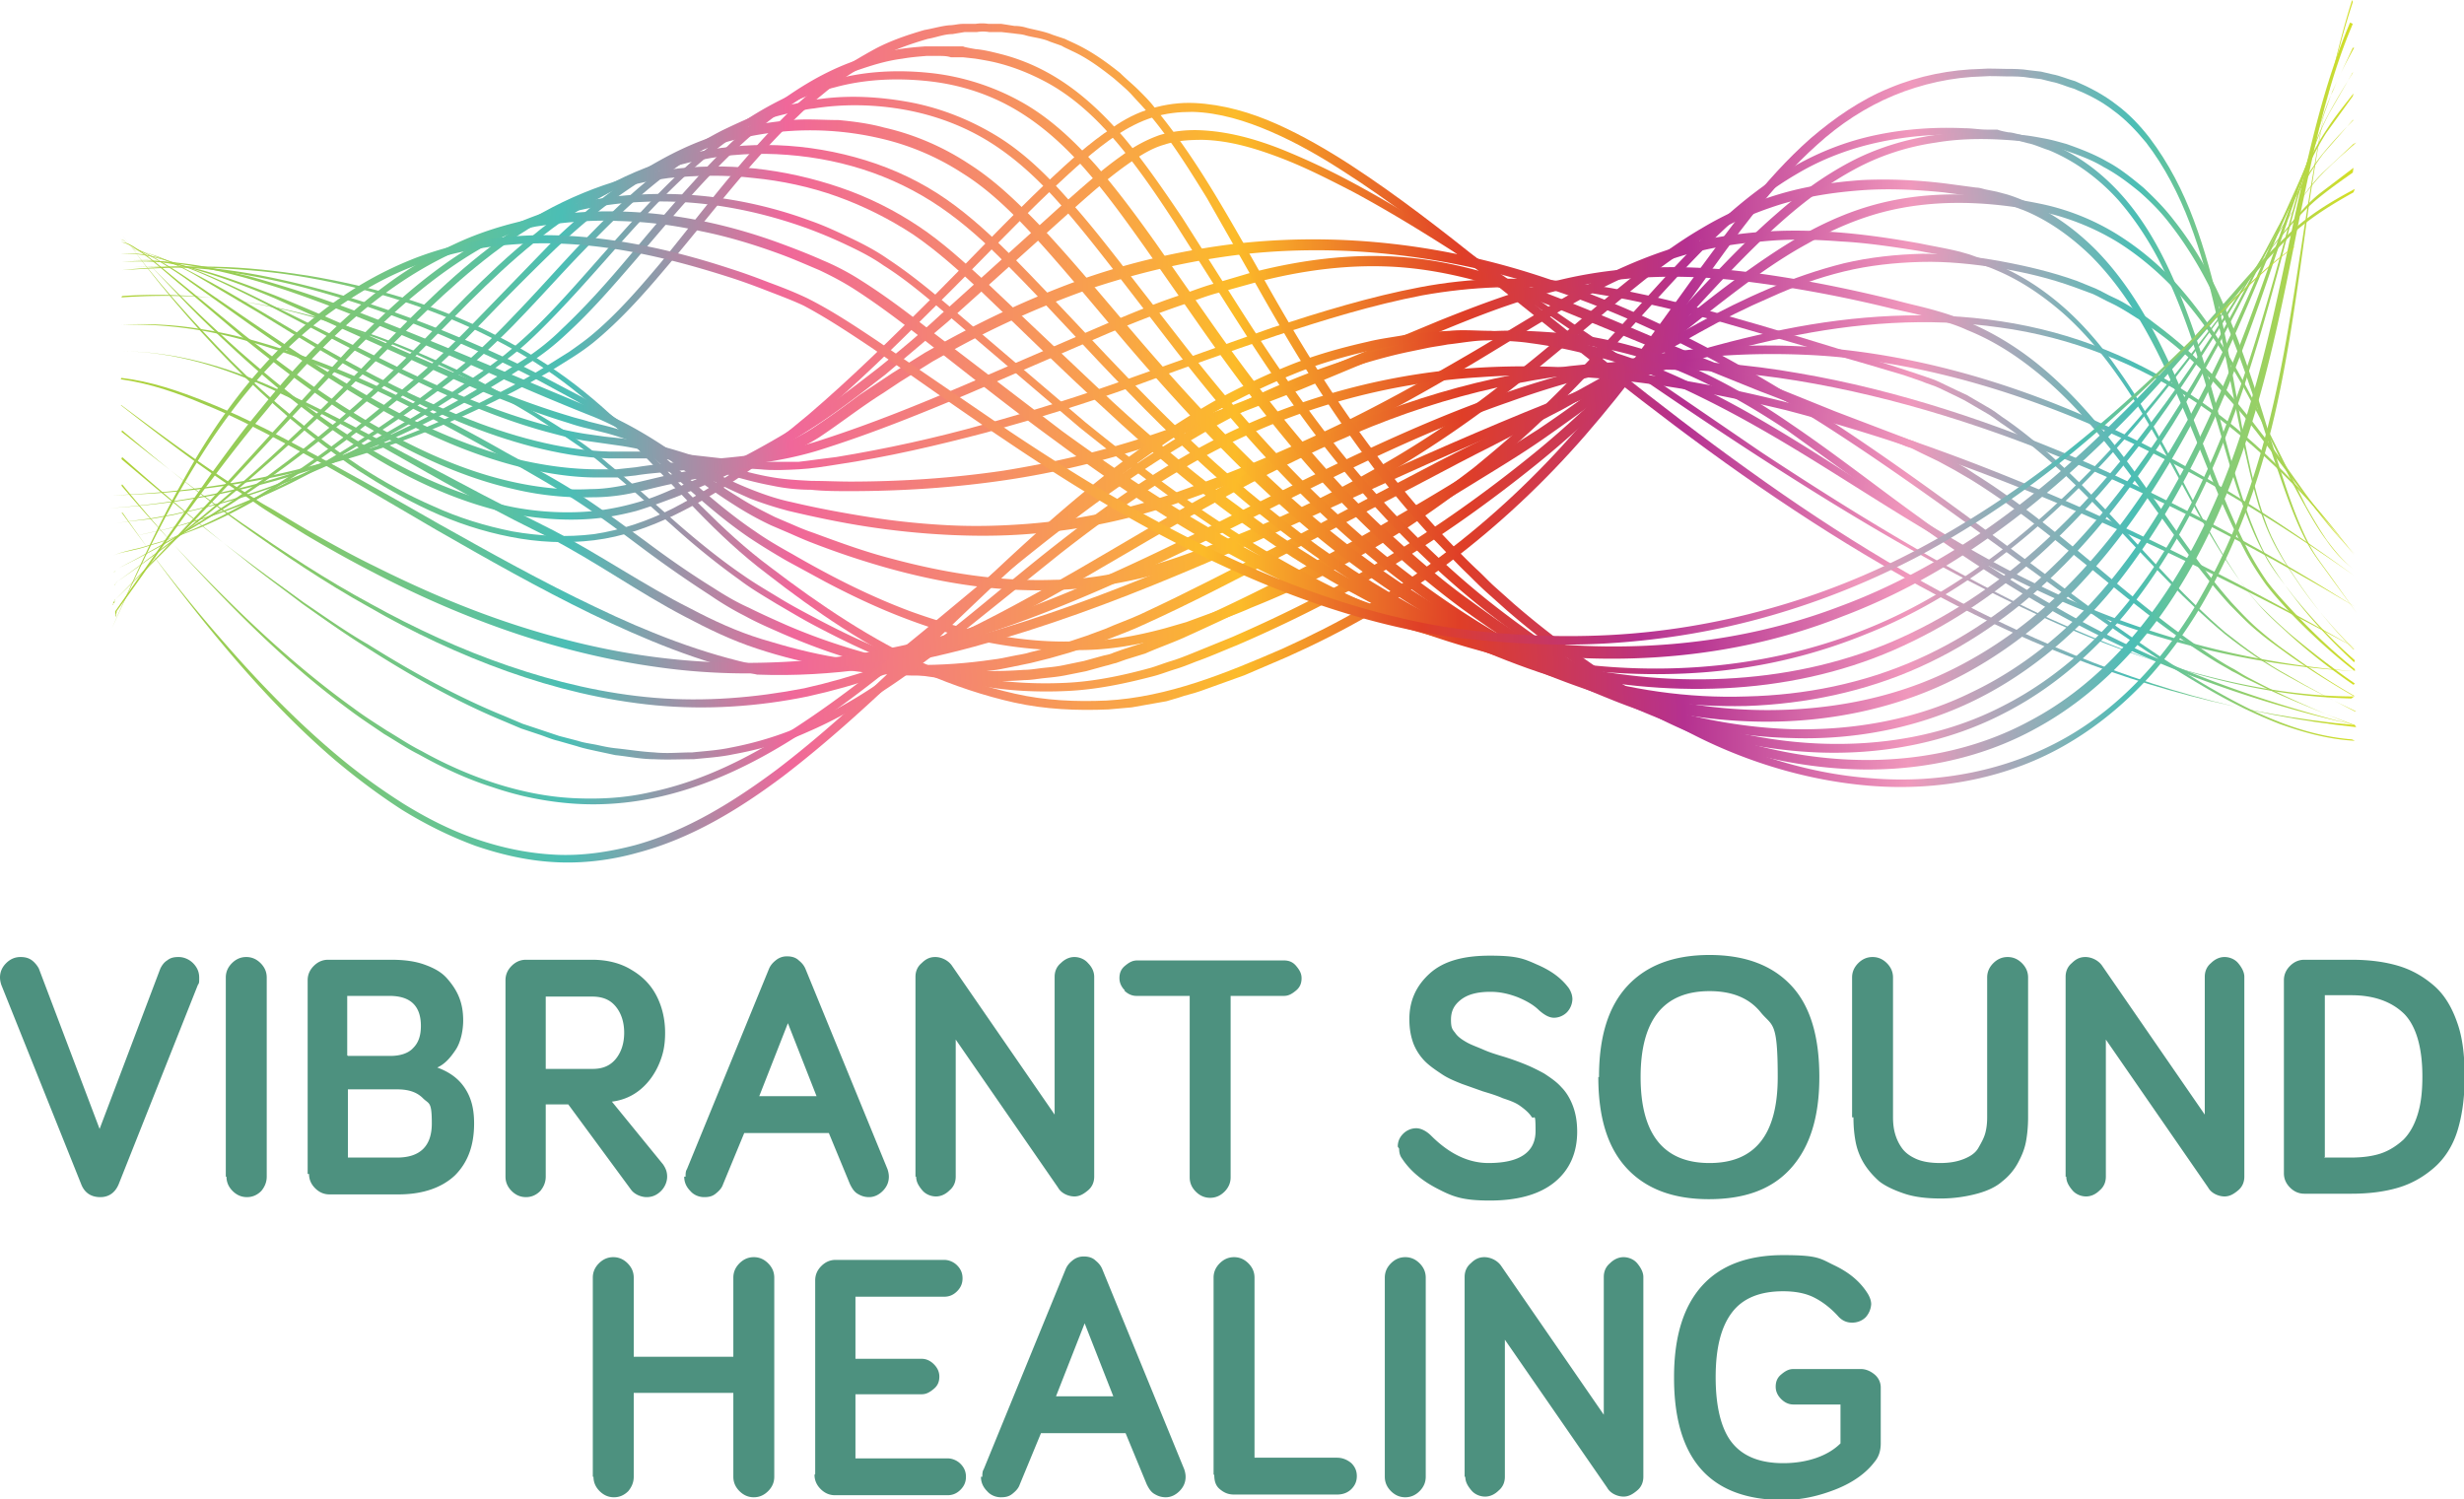 <svg xmlns="http://www.w3.org/2000/svg" viewBox="0 0 361.2 219.8" xmlns:v="https://vecta.io/nano"><defs><linearGradient id="A" x1="17.2" y1="60.6" x2="345.2" y2="60.6" href="#d"><stop offset="0" stop-color="#b1d235"/><stop offset=".2" stop-color="#4bbeb5"/><stop offset=".3" stop-color="#f0679a"/><stop offset=".5" stop-color="#fcbb29"/><stop offset=".6" stop-color="#df3e27"/><stop offset=".7" stop-color="#b53190"/><stop offset=".8" stop-color="#f098bc"/><stop offset=".9" stop-color="#4bbeb5"/><stop offset="1" stop-color="#d7df23"/></linearGradient><linearGradient id="B" x1="17.8" y1="60.5" x2="345.1" y2="60.5" href="#d"><stop offset="0" stop-color="#b1d235"/><stop offset=".2" stop-color="#4bbeb5"/><stop offset=".3" stop-color="#f0679a"/><stop offset=".5" stop-color="#fcbb29"/><stop offset=".6" stop-color="#df3e27"/><stop offset=".7" stop-color="#b53190"/><stop offset=".8" stop-color="#f098bc"/><stop offset=".9" stop-color="#4bbeb5"/><stop offset="1" stop-color="#d7df23"/></linearGradient><linearGradient id="C" x1="17.8" y1="71.9" x2="345.2" y2="71.9" href="#d"><stop offset="0" stop-color="#b1d235"/><stop offset=".2" stop-color="#4bbeb5"/><stop offset=".3" stop-color="#f0679a"/><stop offset=".5" stop-color="#fcbb29"/><stop offset=".6" stop-color="#df3e27"/><stop offset=".7" stop-color="#b53190"/><stop offset=".8" stop-color="#f098bc"/><stop offset=".9" stop-color="#4bbeb5"/><stop offset="1" stop-color="#d7df23"/></linearGradient><linearGradient id="D" x1="17.8" y1="71.2" x2="345.5" y2="71.2" href="#d"><stop offset="0" stop-color="#b1d235"/><stop offset=".2" stop-color="#4bbeb5"/><stop offset=".3" stop-color="#f0679a"/><stop offset=".5" stop-color="#fcbb29"/><stop offset=".6" stop-color="#df3e27"/><stop offset=".7" stop-color="#b53190"/><stop offset=".8" stop-color="#f098bc"/><stop offset=".9" stop-color="#4bbeb5"/><stop offset="1" stop-color="#d7df23"/></linearGradient><linearGradient id="E" x1="17.8" y1="70.5" x2="345.8" y2="70.5" href="#d"><stop offset="0" stop-color="#b1d235"/><stop offset=".2" stop-color="#4bbeb5"/><stop offset=".3" stop-color="#f0679a"/><stop offset=".5" stop-color="#fcbb29"/><stop offset=".6" stop-color="#df3e27"/><stop offset=".7" stop-color="#b53190"/><stop offset=".8" stop-color="#f098bc"/><stop offset=".9" stop-color="#4bbeb5"/><stop offset="1" stop-color="#d7df23"/></linearGradient><linearGradient id="F" x1="17.8" y1="69.7" x2="345.6" y2="69.7" href="#d"><stop offset="0" stop-color="#b1d235"/><stop offset=".2" stop-color="#4bbeb5"/><stop offset=".3" stop-color="#f0679a"/><stop offset=".5" stop-color="#fcbb29"/><stop offset=".6" stop-color="#df3e27"/><stop offset=".7" stop-color="#b53190"/><stop offset=".8" stop-color="#f098bc"/><stop offset=".9" stop-color="#4bbeb5"/><stop offset="1" stop-color="#d7df23"/></linearGradient><linearGradient id="G" x1="17.8" y1="67" x2="345.7" y2="67" href="#d"><stop offset="0" stop-color="#b1d235"/><stop offset=".2" stop-color="#4bbeb5"/><stop offset=".3" stop-color="#f0679a"/><stop offset=".5" stop-color="#fcbb29"/><stop offset=".6" stop-color="#df3e27"/><stop offset=".7" stop-color="#b53190"/><stop offset=".8" stop-color="#f098bc"/><stop offset=".9" stop-color="#4bbeb5"/><stop offset="1" stop-color="#d7df23"/></linearGradient><linearGradient id="H" x1="17.8" y1="62.5" x2="345.7" y2="62.5" href="#d"><stop offset="0" stop-color="#b1d235"/><stop offset=".2" stop-color="#4bbeb5"/><stop offset=".3" stop-color="#f0679a"/><stop offset=".5" stop-color="#fcbb29"/><stop offset=".6" stop-color="#df3e27"/><stop offset=".7" stop-color="#b53190"/><stop offset=".8" stop-color="#f098bc"/><stop offset=".9" stop-color="#4bbeb5"/><stop offset="1" stop-color="#d7df23"/></linearGradient><linearGradient id="I" x1="17.8" y1="57.6" x2="345.8" y2="57.6" href="#d"><stop offset="0" stop-color="#b1d235"/><stop offset=".2" stop-color="#4bbeb5"/><stop offset=".3" stop-color="#f0679a"/><stop offset=".5" stop-color="#fcbb29"/><stop offset=".6" stop-color="#df3e27"/><stop offset=".7" stop-color="#b53190"/><stop offset=".8" stop-color="#f098bc"/><stop offset=".9" stop-color="#4bbeb5"/><stop offset="1" stop-color="#d7df23"/></linearGradient><linearGradient id="J" x1="17.8" y1="57.1" x2="345.7" y2="57.1" href="#d"><stop offset="0" stop-color="#b1d235"/><stop offset=".2" stop-color="#4bbeb5"/><stop offset=".3" stop-color="#f0679a"/><stop offset=".5" stop-color="#fcbb29"/><stop offset=".6" stop-color="#df3e27"/><stop offset=".7" stop-color="#b53190"/><stop offset=".8" stop-color="#f098bc"/><stop offset=".9" stop-color="#4bbeb5"/><stop offset="1" stop-color="#d7df23"/></linearGradient><linearGradient id="K" x1="17.8" y1="60.6" x2="346.1" y2="60.6" href="#d"><stop offset="0" stop-color="#b1d235"/><stop offset=".2" stop-color="#4bbeb5"/><stop offset=".3" stop-color="#f0679a"/><stop offset=".5" stop-color="#fcbb29"/><stop offset=".6" stop-color="#df3e27"/><stop offset=".7" stop-color="#b53190"/><stop offset=".8" stop-color="#f098bc"/><stop offset=".9" stop-color="#4bbeb5"/><stop offset="1" stop-color="#d7df23"/></linearGradient><linearGradient id="L" x1="17.8" y1="64.2" x2="345.9" y2="64.2" href="#d"><stop offset="0" stop-color="#b1d235"/><stop offset=".2" stop-color="#4bbeb5"/><stop offset=".3" stop-color="#f0679a"/><stop offset=".5" stop-color="#fcbb29"/><stop offset=".6" stop-color="#df3e27"/><stop offset=".7" stop-color="#b53190"/><stop offset=".8" stop-color="#f098bc"/><stop offset=".9" stop-color="#4bbeb5"/><stop offset="1" stop-color="#d7df23"/></linearGradient><linearGradient id="M" x1="17.8" y1="68.2" x2="345.6" y2="68.2" href="#d"><stop offset="0" stop-color="#b1d235"/><stop offset=".2" stop-color="#4bbeb5"/><stop offset=".3" stop-color="#f0679a"/><stop offset=".5" stop-color="#fcbb29"/><stop offset=".6" stop-color="#df3e27"/><stop offset=".7" stop-color="#b53190"/><stop offset=".8" stop-color="#f098bc"/><stop offset=".9" stop-color="#4bbeb5"/><stop offset="1" stop-color="#d7df23"/></linearGradient><linearGradient id="N" x1="17.8" y1="72.6" x2="345.8" y2="72.6" href="#d"><stop offset="0" stop-color="#b1d235"/><stop offset=".2" stop-color="#4bbeb5"/><stop offset=".3" stop-color="#f0679a"/><stop offset=".5" stop-color="#fcbb29"/><stop offset=".6" stop-color="#df3e27"/><stop offset=".7" stop-color="#b53190"/><stop offset=".8" stop-color="#f098bc"/><stop offset=".9" stop-color="#4bbeb5"/><stop offset="1" stop-color="#d7df23"/></linearGradient><linearGradient id="O" x1="17.3" y1="74.7" x2="345.6" y2="74.7" href="#d"><stop offset="0" stop-color="#b1d235"/><stop offset=".2" stop-color="#4bbeb5"/><stop offset=".3" stop-color="#f0679a"/><stop offset=".5" stop-color="#fcbb29"/><stop offset=".6" stop-color="#df3e27"/><stop offset=".7" stop-color="#b53190"/><stop offset=".8" stop-color="#f098bc"/><stop offset=".9" stop-color="#4bbeb5"/><stop offset="1" stop-color="#d7df23"/></linearGradient><linearGradient id="P" x1="17.3" y1="78.5" x2="345.6" y2="78.5" href="#d"><stop offset="0" stop-color="#b1d235"/><stop offset=".2" stop-color="#4bbeb5"/><stop offset=".3" stop-color="#f0679a"/><stop offset=".5" stop-color="#fcbb29"/><stop offset=".6" stop-color="#df3e27"/><stop offset=".7" stop-color="#b53190"/><stop offset=".8" stop-color="#f098bc"/><stop offset=".9" stop-color="#4bbeb5"/><stop offset="1" stop-color="#d7df23"/></linearGradient><linearGradient id="Q" x1="17.3" y1="82.8" x2="345.5" y2="82.8" href="#d"><stop offset="0" stop-color="#b1d235"/><stop offset=".2" stop-color="#4bbeb5"/><stop offset=".3" stop-color="#f0679a"/><stop offset=".5" stop-color="#fcbb29"/><stop offset=".6" stop-color="#df3e27"/><stop offset=".7" stop-color="#b53190"/><stop offset=".8" stop-color="#f098bc"/><stop offset=".9" stop-color="#4bbeb5"/><stop offset="1" stop-color="#d7df23"/></linearGradient><linearGradient id="R" x1="17.2" y1="83.4" x2="345.3" y2="83.4" href="#d"><stop offset="0" stop-color="#b1d235"/><stop offset=".2" stop-color="#4bbeb5"/><stop offset=".3" stop-color="#f0679a"/><stop offset=".5" stop-color="#fcbb29"/><stop offset=".6" stop-color="#df3e27"/><stop offset=".7" stop-color="#b53190"/><stop offset=".8" stop-color="#f098bc"/><stop offset=".9" stop-color="#4bbeb5"/><stop offset="1" stop-color="#d7df23"/></linearGradient><linearGradient id="S" x1="17.2" y1="87.5" x2="345.2" y2="87.5" href="#d"><stop offset="0" stop-color="#b1d235"/><stop offset=".2" stop-color="#4bbeb5"/><stop offset=".3" stop-color="#f0679a"/><stop offset=".5" stop-color="#fcbb29"/><stop offset=".6" stop-color="#df3e27"/><stop offset=".7" stop-color="#b53190"/><stop offset=".8" stop-color="#f098bc"/><stop offset=".9" stop-color="#4bbeb5"/><stop offset="1" stop-color="#d7df23"/></linearGradient><linearGradient id="T" x1="16.5" y1="57.7" x2="345.6" y2="57.7" href="#d"><stop offset="0" stop-color="#b1d235"/><stop offset=".2" stop-color="#4bbeb5"/><stop offset=".3" stop-color="#f0679a"/><stop offset=".5" stop-color="#fcbb29"/><stop offset=".6" stop-color="#df3e27"/><stop offset=".7" stop-color="#b53190"/><stop offset=".8" stop-color="#f098bc"/><stop offset=".9" stop-color="#4bbeb5"/><stop offset="1" stop-color="#d7df23"/></linearGradient><linearGradient id="U" x1="16.5" y1="58.2" x2="345.6" y2="58.2" href="#d"><stop offset="0" stop-color="#b1d235"/><stop offset=".2" stop-color="#4bbeb5"/><stop offset=".3" stop-color="#f0679a"/><stop offset=".5" stop-color="#fcbb29"/><stop offset=".6" stop-color="#df3e27"/><stop offset=".7" stop-color="#b53190"/><stop offset=".8" stop-color="#f098bc"/><stop offset=".9" stop-color="#4bbeb5"/><stop offset="1" stop-color="#d7df23"/></linearGradient><linearGradient id="V" x1="16.5" y1="58.8" x2="345.6" y2="58.8" href="#d"><stop offset="0" stop-color="#b1d235"/><stop offset=".2" stop-color="#4bbeb5"/><stop offset=".3" stop-color="#f0679a"/><stop offset=".5" stop-color="#fcbb29"/><stop offset=".6" stop-color="#df3e27"/><stop offset=".7" stop-color="#b53190"/><stop offset=".8" stop-color="#f098bc"/><stop offset=".9" stop-color="#4bbeb5"/><stop offset="1" stop-color="#d7df23"/></linearGradient><linearGradient id="W" x1="16.6" y1="59.4" x2="345.6" y2="59.4" href="#d"><stop offset="0" stop-color="#b1d235"/><stop offset=".2" stop-color="#4bbeb5"/><stop offset=".3" stop-color="#f0679a"/><stop offset=".5" stop-color="#fcbb29"/><stop offset=".6" stop-color="#df3e27"/><stop offset=".7" stop-color="#b53190"/><stop offset=".8" stop-color="#f098bc"/><stop offset=".9" stop-color="#4bbeb5"/><stop offset="1" stop-color="#d7df23"/></linearGradient><linearGradient id="X" x1="16.6" y1="60" x2="345.6" y2="60" href="#d"><stop offset="0" stop-color="#b1d235"/><stop offset=".2" stop-color="#4bbeb5"/><stop offset=".3" stop-color="#f0679a"/><stop offset=".5" stop-color="#fcbb29"/><stop offset=".6" stop-color="#df3e27"/><stop offset=".7" stop-color="#b53190"/><stop offset=".8" stop-color="#f098bc"/><stop offset=".9" stop-color="#4bbeb5"/><stop offset="1" stop-color="#d7df23"/></linearGradient><linearGradient id="Y" x1="16.5" y1="60.6" x2="345.5" y2="60.6" href="#d"><stop offset="0" stop-color="#b1d235"/><stop offset=".2" stop-color="#4bbeb5"/><stop offset=".3" stop-color="#f0679a"/><stop offset=".5" stop-color="#fcbb29"/><stop offset=".6" stop-color="#df3e27"/><stop offset=".7" stop-color="#b53190"/><stop offset=".8" stop-color="#f098bc"/><stop offset=".9" stop-color="#4bbeb5"/><stop offset="1" stop-color="#d7df23"/></linearGradient><linearGradient id="Z" x1="16.5" y1="61.2" x2="345.5" y2="61.2" href="#d"><stop offset="0" stop-color="#b1d235"/><stop offset=".2" stop-color="#4bbeb5"/><stop offset=".3" stop-color="#f0679a"/><stop offset=".5" stop-color="#fcbb29"/><stop offset=".6" stop-color="#df3e27"/><stop offset=".7" stop-color="#b53190"/><stop offset=".8" stop-color="#f098bc"/><stop offset=".9" stop-color="#4bbeb5"/><stop offset="1" stop-color="#d7df23"/></linearGradient><linearGradient id="a" x1="16.6" y1="61.8" x2="345.5" y2="61.8" href="#d"><stop offset="0" stop-color="#b1d235"/><stop offset=".2" stop-color="#4bbeb5"/><stop offset=".3" stop-color="#f0679a"/><stop offset=".5" stop-color="#fcbb29"/><stop offset=".6" stop-color="#df3e27"/><stop offset=".7" stop-color="#b53190"/><stop offset=".8" stop-color="#f098bc"/><stop offset=".9" stop-color="#4bbeb5"/><stop offset="1" stop-color="#d7df23"/></linearGradient><linearGradient id="b" x1="16.5" y1="62.4" x2="345.4" y2="62.4" href="#d"><stop offset="0" stop-color="#b1d235"/><stop offset=".2" stop-color="#4bbeb5"/><stop offset=".3" stop-color="#f0679a"/><stop offset=".5" stop-color="#fcbb29"/><stop offset=".6" stop-color="#df3e27"/><stop offset=".7" stop-color="#b53190"/><stop offset=".8" stop-color="#f098bc"/><stop offset=".9" stop-color="#4bbeb5"/><stop offset="1" stop-color="#d7df23"/></linearGradient><linearGradient id="c" x1="15.8" y1="64.5" x2="336.8" y2="64.5" href="#d"><stop offset="0" stop-color="#b1d235"/><stop offset=".2" stop-color="#4bbeb5"/><stop offset=".3" stop-color="#f0679a"/><stop offset=".5" stop-color="#fcbb29"/><stop offset=".6" stop-color="#df3e27"/><stop offset=".7" stop-color="#b53190"/><stop offset=".8" stop-color="#f098bc"/><stop offset=".9" stop-color="#4bbeb5"/><stop offset="1" stop-color="#d7df23"/></linearGradient><linearGradient id="d" gradientUnits="userSpaceOnUse"/></defs><path d="M345.2 106.3c-16.3-1.5-32.2-5.8-47.3-12.3-15-6.5-29.1-15-42.5-24.4s-26-19.8-38.8-30c-6.4-5.1-12.8-10.1-19.7-14.5-3.4-2.2-6.9-4.2-10.6-5.8s-7.6-2.8-11.5-2.9c-2 0-3.9.2-5.8.8s-3.6 1.5-5.3 2.6c-3.3 2.2-6.3 5-9.3 7.8-5.9 5.6-11.5 11.6-17.3 17.3-5.8 5.8-11.6 11.5-17.9 16.8s-12.9 10.2-20.3 13.8c-3.7 1.8-7.7 3.2-11.8 3.7s-8.3.3-12.3-.5c-4.1-.8-8-2.1-11.7-3.8s-7.3-3.8-10.7-6c-6.8-4.6-13-10-18.7-15.8S22.7 41 17.9 34.4c4.8 6.6 10.3 12.7 16 18.5 5.8 5.8 12.1 11 18.9 15.5 3.4 2.2 7 4.2 10.7 5.8 3.7 1.7 7.6 2.9 11.6 3.7 4 .7 8 .9 12 .4 4-.6 7.8-1.9 11.4-3.7 7.2-3.7 13.8-8.6 20-13.8 6.2-5.3 12-11 17.8-16.8s11.3-11.7 17.3-17.4c3-2.8 6-5.6 9.5-7.9 1.7-1.2 3.6-2.2 5.7-2.8 2-.6 4.2-.9 6.3-.8 4.2.2 8.3 1.4 12.1 3.1s7.4 3.8 10.8 6c6.9 4.5 13.3 9.5 19.7 14.6C230.5 49 243 59.4 256.3 68.9c13.2 9.5 27.2 18.1 42.1 24.7 14.9 6.7 30.7 11.3 47 13h0z" fill="url(#A)"/><path d="M345.1 102.1c-7.9 0-15.8-1.4-23.5-3.5s-15.1-4.9-22.3-8.2c-14.4-6.6-28.1-14.8-41.4-23.4s-26.2-17.8-39.4-26.6c-6.6-4.3-13.3-8.6-20.2-12.3-3.5-1.8-7-3.6-10.7-5s-7.4-2.5-11.3-2.6c-1.9 0-3.8.1-5.6.7-1.8.5-3.4 1.5-5 2.6-3.2 2.2-6.2 4.9-9.1 7.5l-17.7 15.9-9.1 7.7c-3.1 2.4-6.3 4.9-9.6 7.1-6.6 4.4-13.8 8-21.2 10.9-1.9.7-3.7 1.4-5.7 2-1.9.5-3.9.9-5.9 1.1-4 .4-8 .1-12-.6-7.9-1.6-15.2-5-21.9-9.2S40.6 57 34.7 51.6c-2.9-2.7-5.8-5.4-8.5-8.3L22.1 39 20 36.9c-.3-.3-.7-.7-1.1-1s-.7-.7-1.2-.8c.5 0 .8.5 1.2.8s.7.7 1.1 1l2.1 2.1 4.2 4.2c2.8 2.8 5.7 5.5 8.6 8.1 5.9 5.2 12.2 10.2 18.9 14.2 6.7 4.1 14 7.4 21.7 8.9 3.8.7 7.8.9 11.7.5 1.9-.2 3.9-.6 5.7-1.1 1.9-.5 3.7-1.2 5.5-2 7.3-2.9 14.3-6.6 20.9-10.9 3.3-2.2 6.4-4.6 9.5-7 3.1-2.5 6.1-5 9-7.7l17.6-15.9c3-2.6 5.9-5.3 9.2-7.6a20 20 0 0 1 5.4-2.9c2-.6 4.1-.8 6.1-.7 4.1.2 8 1.3 11.8 2.8 3.7 1.5 7.3 3.2 10.8 5.1 7 3.8 13.7 8.1 20.3 12.5l39.2 26.8c13.2 8.7 26.7 17 41 23.8 7.2 3.3 14.5 6.3 22.1 8.5s15.4 3.6 23.4 3.8h0z" fill="url(#B)"/><path d="M345.2 108.6c-3.8-.2-7.5-1.2-11.1-2.5-3.6-1.4-7-3.1-10.3-5-6.6-3.8-12.9-8.1-19.1-12.5-12.4-8.9-24.5-18.1-37.3-26.3-12.8-8.1-26.3-15.4-40.7-20.1S197 35.6 182 37.3c-7.5.9-14.9 2.6-22.1 5-7.1 2.5-14.1 5.6-20.7 9.3l-2.5 1.4-2.4 1.5-2.4 1.5-2.4 1.6c-3.2 2-6.1 4.3-9.4 6.5-3.3 2.1-7 3.4-10.7 4.4s-7.5 1.7-11.2 2.5c-1.9.4-3.7.9-5.6 1.3a27.84 27.84 0 0 1-5.8.6 44.53 44.53 0 0 1-11.5-1.2c-7.5-1.7-14.5-5-21.1-8.9s-12.7-8.5-18.6-13.3l-8.7-7.4c-1.5-1.2-2.9-2.5-4.4-3.7-.7-.6-1.5-1.2-2.3-1.7s-1.6-1.1-2.5-1.2c1 0 1.8.6 2.6 1.1s1.5 1.1 2.3 1.7l4.4 3.6 8.8 7.2c6 4.7 12.1 9.2 18.7 13s13.5 7 20.9 8.6c3.7.8 7.4 1.2 11.2 1 1.9 0 3.7-.3 5.6-.7l5.5-1.3c3.7-.8 7.5-1.5 11.1-2.6 3.6-1 7.2-2.3 10.3-4.3a127.51 127.51 0 0 0 4.6-3.2l2.3-1.7 2.4-1.6 2.4-1.6 2.4-1.5 2.4-1.5 2.5-1.4c6.7-3.7 13.6-6.9 20.9-9.5 7.2-2.5 14.8-4.2 22.4-5.1 15.3-1.7 30.8.2 45.3 5.1 14.5 4.8 28.1 12.1 40.9 20.4s24.9 17.6 37.1 26.6c6.1 4.5 12.3 8.9 18.9 12.8 3.3 1.9 6.6 3.7 10.2 5.1 3.5 1.4 7.2 2.4 11 2.7h0z" fill="url(#C)"/><path d="M345.2 106.3c-3.5-1.3-7-2.7-10.4-4.2-1.7-.7-3.4-1.6-5.1-2.4-.9-.4-1.6-.9-2.5-1.3-.8-.5-1.6-.9-2.4-1.4-6.4-3.9-12.2-8.7-18-13.4s-11.6-9.4-17.9-13.3l-1.2-.7-1.2-.7-2.4-1.3-2.5-1.2-1.2-.6c-.4-.2-.9-.3-1.3-.5-3.4-1.4-7-2.6-10.5-3.9-3.5-1.2-7-2.7-10.5-4l-10.4-4.2-20.7-8.5c-6.9-2.7-14.1-4.9-21.4-5.5-7.4-.6-14.8.4-21.9 2.3l-5.4 1.5c-1.8.5-3.5 1.2-5.3 1.8-3.5 1.2-7 2.6-10.4 4L142 57.7c-6.9 2.9-13.8 5.7-21 8-3.6 1.2-7.3 1.9-11.1 2.4-3.7.4-7.5.6-11.2 1-1.9.2-3.7.3-5.5.6l-2.8.3h-2.8c-3.8 0-7.5-.6-11.2-1.5-7.3-1.8-14.2-4.9-20.8-8.6-6.5-3.7-12.7-7.9-18.8-12.2l-9.1-6.5c-1.5-1.1-3.1-2.1-4.7-3.1-.8-.5-1.6-.9-2.5-1.3-.8-.4-1.8-.7-2.7-.7.9 0 1.8.3 2.7.6.9.4 1.7.8 2.5 1.3a62.99 62.99 0 0 1 4.8 3l9.2 6.3c6.2 4.2 12.4 8.3 19 11.9 6.5 3.6 13.4 6.6 20.6 8.3 3.6.8 7.3 1.3 11 1.3h2.8l2.8-.3c1.9-.3 3.7-.5 5.6-.7 7.4-.7 14.9-1 21.9-3.4 7.1-2.3 14-5.1 20.8-8l20.6-8.9c3.4-1.4 6.9-2.9 10.5-4.1 1.8-.6 3.5-1.3 5.3-1.8l5.4-1.6c7.3-1.9 14.9-2.9 22.4-2.3 7.6.6 14.8 2.9 21.8 5.6s13.8 5.7 20.7 8.6l20.8 8.4 10.5 4c.4.2.9.3 1.3.5l1.3.6 2.5 1.2 2.5 1.4 1.2.7 1.2.8c6.4 4 12.2 8.8 17.9 13.6s11.5 9.6 17.7 13.6c.8.5 1.6 1 2.4 1.4.8.5 1.6 1 2.4 1.4 1.7.9 3.3 1.7 5 2.5 3.4 1.6 6.8 3 10.3 4.4h0z" fill="url(#D)"/><path d="M345.4 104.3c-3.4-1.6-6.7-3.3-9.9-5.1-3.3-1.8-6.4-3.9-9.3-6.2-5.8-4.8-10.8-10.3-15.9-15.7S300 66.6 293.9 62.4c-.8-.5-1.5-1.1-2.3-1.6l-2.4-1.4-1.2-.7-1.2-.6-2.5-1.2c-.8-.4-1.7-.6-2.6-1l-2.6-.9-5.4-1.6-21.4-6.2c-7.2-1.9-14.4-3.7-21.8-4.6-7.3-.9-14.8-.6-22 .7-7.3 1.4-14.4 3.6-21.4 5.9-7.1 2.4-14 4.9-21.1 7.5-7 2.5-14.2 4.7-21.4 6.7-7.2 1.9-14.5 3.6-21.9 4.7-1.9.3-3.7.6-5.6.7s-3.8.2-5.7 0c-3.8-.2-7.5-.8-11.1-1.2-1.8-.2-3.7-.4-5.5-.4h-5.6c-3.8-.1-7.5-.8-11.1-1.7-7.3-1.9-14.2-4.9-20.8-8.4-6.6-3.4-13-7.3-19.3-11.2l-9.6-5.7c-1.6-.9-3.3-1.7-5-2.4s-3.5-1.3-5.4-1.2c1.9-.1 3.7.5 5.4 1.1 1.7.7 3.4 1.5 5.1 2.4 3.3 1.7 6.5 3.6 9.7 5.5 6.4 3.8 12.8 7.6 19.5 10.9 6.6 3.3 13.5 6.3 20.7 8.1 3.6.9 7.2 1.5 10.9 1.6h5.6c1.9 0 3.8.2 5.6.4 3.7.4 7.4.9 11.1 1.1h5.5c1.8-.2 3.7-.5 5.5-.7 7.3-1.2 14.6-2.8 21.7-4.8 7.2-2 14.2-4.2 21.2-6.7l21.1-7.5c7.1-2.3 14.2-4.5 21.6-5.9s15-1.6 22.4-.7c7.5.9 14.7 2.7 21.9 4.7s14.3 4.2 21.4 6.4l5.3 1.7 2.7.9c.9.3 1.8.6 2.6 1l2.5 1.2 1.3.6 1.2.7 2.4 1.4c.8.5 1.5 1.1 2.3 1.6 6.1 4.3 11.4 9.8 16.4 15.2 5 5.5 10 11.1 15.6 15.9 2.9 2.3 5.9 4.5 9.2 6.3 3.2 1.9 6.5 3.6 9.8 5.3h0z" fill="url(#E)"/><path d="M345.1 102.1c-3.3-1.9-6.5-3.9-9.6-6.1-1.5-1.1-3.1-2.2-4.5-3.4-1.5-1.2-2.8-2.6-4.1-3.9-5.1-5.6-9.3-11.9-13.8-18s-9.2-12-15.1-16.6c-2.9-2.3-6.1-4.3-9.6-5.7-1.7-.8-3.5-1.3-5.3-1.8s-3.7-.9-5.5-1.3c-7.3-1.8-14.7-3.2-22.2-4.1s-15-.9-22.4.4-14.4 3.9-21.4 6.8l-20.9 8.7-10.6 4.1-10.7 3.9c-7.2 2.4-14.6 4.2-22.1 5.3S132.2 72 124.6 72c-1.9 0-3.8 0-5.7-.2a27.6 27.6 0 0 1-5.7-.6c-3.8-.7-7.4-1.9-11-3C98.6 67 95 66 91.3 65.4l-2.8-.4-1.4-.2-1.4-.2c-1.9-.3-3.7-.8-5.6-1.3-7.3-2-14.3-5.1-21.1-8.4S45.6 48 38.8 44.5c-3.4-1.7-6.8-3.4-10.2-4.8-1.8-.7-3.5-1.3-5.3-1.8s-3.7-.8-5.6-.7c1.9-.2 3.8.1 5.6.6s3.6 1.1 5.4 1.8c3.5 1.4 6.9 3 10.3 4.7l20.3 10c6.8 3.2 13.8 6.2 21 8.1a48.78 48.78 0 0 0 5.5 1.2l1.4.2 1.4.2 2.8.3c3.8.5 7.5 1.6 11.1 2.8 3.6 1.1 7.2 2.3 10.9 2.9 1.8.3 3.7.4 5.6.5 1.9 0 3.8.1 5.6.1 7.5 0 15-.5 22.5-1.6 7.4-1.2 14.8-2.9 21.9-5.3 3.6-1.2 7.1-2.6 10.6-3.9s7-2.8 10.5-4.1L211 47c7-2.8 14.2-5.5 21.7-6.8s15.2-1.3 22.8-.4c7.5.9 15 2.4 22.3 4.2 1.8.5 3.7.9 5.5 1.4s3.7 1.1 5.4 1.9c3.5 1.5 6.8 3.5 9.8 5.9 6 4.8 10.7 10.8 15.1 16.9s8.5 12.5 13.5 18.2c1.3 1.4 2.6 2.8 4 4s2.9 2.4 4.5 3.5c3 2.2 6.2 4.3 9.5 6.2h0z" fill="url(#F)"/><path d="M345.2 100.2c-3.2-2.2-6.3-4.6-9.3-7.1-1.5-1.3-2.9-2.6-4.3-4s-2.5-3-3.7-4.6c-4.5-6.4-7.9-13.5-11.7-20.2s-8.1-13.4-13.9-18.5c-2.9-2.5-6.1-4.7-9.7-6.2-.9-.4-1.8-.7-2.7-1l-1.4-.4-1.4-.3c-1.9-.5-3.8-.7-5.7-1.1-3.8-.6-7.7-1.2-11.5-1.4-3.9-.3-7.7-.4-11.6 0-3.8.3-7.6.9-11.4 2-3.7 1.1-7.3 2.5-10.8 4.2-6.9 3.4-13.5 7.7-20.2 11.7s-13.5 7.8-20.6 11.2-14.3 6.3-21.7 8.9c-7.4 2.7-15.1 4.3-23 4.9-3.9.3-7.9.3-11.8.1s-7.8-.6-11.7-1.2-7.7-1.4-11.5-2.3c-1.9-.5-3.8-1.1-5.6-1.8-1.8-.8-3.6-1.6-5.3-2.5-3.5-1.8-6.9-3.7-10.4-5.2-1.8-.8-3.6-1.4-5.4-1.9l-2.8-.7c-.9-.2-1.9-.5-2.8-.8-7.5-2.3-14.7-5.4-21.8-8.7l-21.3-9.6c-3.6-1.5-7.2-2.9-11-4-1.9-.6-3.8-1-5.7-1.3s-3.9-.5-5.8-.3c1.9-.2 3.9 0 5.8.2s3.8.7 5.7 1.2c3.8 1 7.4 2.4 11.1 3.8 7.2 2.9 14.3 6.2 21.5 9.3 7.1 3.1 14.3 6.2 21.7 8.4.9.3 1.9.5 2.8.8l2.8.7c1.9.5 3.8 1.1 5.6 1.9 3.7 1.5 7.1 3.4 10.5 5.1a50.54 50.54 0 0 0 5.3 2.4c1.8.7 3.6 1.3 5.5 1.7 3.8.9 7.6 1.6 11.4 2.2A111.14 111.14 0 0 0 139 77c3.9.2 7.7.1 11.6-.2 7.7-.6 15.3-2.2 22.6-4.9 7.3-2.6 14.5-5.6 21.5-8.9s13.8-7.1 20.5-11 13.3-8.2 20.3-11.7c3.5-1.7 7.2-3.2 11-4.3s7.7-1.7 11.6-2c7.9-.6 15.7.3 23.4 1.7 1.9.4 3.8.7 5.8 1.2l1.4.4 1.4.5c1 .3 1.9.7 2.8 1.1 3.6 1.5 7 3.8 9.9 6.4s5.5 5.7 7.7 8.9c2.3 3.2 4.3 6.6 6.1 10 3.8 6.8 7 13.9 11.4 20.4 1.1 1.6 2.3 3.2 3.6 4.6s2.8 2.7 4.2 4c2.9 2.6 6 5 9.2 7.2h0z" fill="url(#G)"/><path d="M345.2 98.4c-3.2-2.5-6.2-5.2-9.1-8.2-1.4-1.5-2.8-3-4-4.6-1.2-1.7-2.3-3.4-3.2-5.2-3.8-7.2-6.4-15-9.7-22.4-3.2-7.4-7-14.8-12.7-20.5-2.9-2.8-6.2-5.2-9.9-6.7-.9-.3-1.9-.8-2.8-1l-1.4-.4-1.5-.3c-.5 0-1-.2-1.5-.3l-1.5-.2-3-.4c-4-.4-8.1-.6-12.1-.3s-8 .9-11.9 2.1c-3.8 1.2-7.5 2.8-11 4.9s-6.7 4.4-9.9 7c-6.3 5.1-12.4 10.5-18.9 15.5-6.4 5-13.3 9.6-20.4 13.6s-14.6 7.3-22.3 10.2c-3.8 1.4-7.7 2.8-11.7 3.7s-8.1 1.5-12.2 1.6c-8.2.3-16.4-1-24.3-3.2a121.54 121.54 0 0 1-11.6-3.9c-1-.4-1.9-.8-2.8-1.2L113 77a46.82 46.82 0 0 1-5.4-3c-3.5-2.2-6.7-4.7-10.1-7s-6.8-4.4-10.5-5.9c-7.6-3-15-6.3-22.5-9.6-7.5-3.2-15-6.4-22.7-9-7.7-2.5-15.7-4.6-23.9-4.1 4.1-.4 8.2 0 12.2.7l3 .6c1 .2 2 .5 3 .7 2 .5 3.9 1.1 5.9 1.7 7.8 2.4 15.3 5.5 22.9 8.6l22.5 9.4c3.8 1.5 7.4 3.6 10.8 5.9s6.6 4.8 10.1 6.9c1.7 1.1 3.5 2 5.3 2.9l2.8 1.2c.9.4 1.9.8 2.8 1.1 3.8 1.4 7.6 2.8 11.5 3.8 7.8 2.1 15.9 3.4 23.9 3.1 4 0 8-.7 12-1.6 3.9-.8 7.7-2.3 11.5-3.7 7.6-2.9 15-6.2 22.1-10.2 7.1-3.9 13.9-8.4 20.2-13.4 6.4-4.9 12.5-10.4 18.9-15.5 3.2-2.5 6.5-5 10.1-7.1a49.83 49.83 0 0 1 11.3-5c4-1.2 8-1.8 12.2-2.1 4.1-.2 8.2 0 12.3.5l3 .4 1.5.2c.5 0 1 .2 1.5.3l1.5.3 1.5.4c1 .3 2 .7 2.9 1.1 3.8 1.6 7.2 4.1 10.1 7 5.8 5.9 9.5 13.4 12.7 20.9s5.7 15.3 9.3 22.5c.9 1.8 2 3.6 3.1 5.2 1.2 1.6 2.6 3.1 4 4.6a86.67 86.67 0 0 0 8.9 8.3h0z" fill="url(#H)"/><path d="M345.2 96.8c-3.2-2.8-6.2-6-8.9-9.3-1.3-1.7-2.7-3.4-3.8-5.2-1.1-1.9-2-3.8-2.8-5.8-1.6-4-2.8-8.1-4-12.3L322 51.9c-1.3-4.1-2.8-8.1-4.6-11.9s-4.1-7.5-6.9-10.7c-2.8-3.1-6.3-5.7-10.2-7.3-1-.3-2-.8-3-1l-1.5-.4-1.6-.3c-.5 0-1-.2-1.6-.2H291a17.33 17.33 0 0 0-3.2-.3c-4.2-.2-8.5.2-12.6 1.1s-8.1 2.4-11.8 4.6c-7.4 4.3-13.3 10.5-19.1 16.8s-11.4 12.8-17.7 18.8c-3.1 3-6.4 5.8-9.7 8.6-3.4 2.7-6.9 5.2-10.5 7.6-7.3 4.7-15 8.6-23 11.8-2 .9-4 1.6-6 2.3l-3.1 1.1-3.1.9c-4.2 1.1-8.5 1.9-12.9 1.9-8.7.3-17.4-1.5-25.5-4.6-4-1.5-8-3.4-11.8-5.4l-5.7-3.1c-1.9-1.1-3.7-2.2-5.5-3.4-7.2-4.9-13-11.4-19.8-16.4-1.7-1.3-3.5-2.4-5.3-3.5L79 55.8c-3.8-2-7.7-3.8-11.6-5.5-7.8-3.5-15.9-6.4-24.2-8.5-4.2-1-8.4-1.8-12.6-2.3-4.3-.4-8.6-.6-12.8-.2 4.3-.4 8.6-.3 12.9 0 4.3.4 8.5 1.2 12.7 2.2 8.4 2 16.5 4.8 24.5 8.2 4 1.7 7.9 3.5 11.7 5.5l5.7 3c1.9 1.1 3.7 2.2 5.5 3.5 7 5.1 12.9 11.5 19.9 16.2 1.7 1.2 3.6 2.3 5.4 3.3 1.9 1.1 3.7 2.1 5.6 3.1 3.8 2 7.7 3.8 11.7 5.3 8 2.9 16.4 4.8 24.9 4.4 4.2 0 8.4-.8 12.5-1.9l3.1-.9 3-1.1c2-.7 4-1.4 6-2.3 7.9-3.2 15.5-7.1 22.7-11.8 3.6-2.3 7-4.8 10.4-7.4 3.3-2.7 6.6-5.5 9.6-8.4 6.2-5.9 11.9-12.3 17.7-18.7 5.8-6.3 11.9-12.6 19.5-17 3.8-2.2 7.9-3.8 12.2-4.7s8.6-1.2 13-1c1.1 0 2.2.2 3.2.2h1.6c.5.2 1.1.3 1.6.4.5 0 1.1.2 1.6.3l1.6.4c1.1.2 2.1.7 3.1 1 4.1 1.7 7.6 4.4 10.5 7.7s5.1 7.1 6.9 11 3.3 8 4.6 12.1 2.4 8.3 3.5 12.4 2.3 8.3 3.8 12.3c.8 2 1.6 4 2.7 5.8s2.4 3.6 3.7 5.3c2.6 3.4 5.6 6.5 8.7 9.4h0z" fill="url(#I)"/><path d="M345.1 95.2c-3.2-3.2-6.2-6.7-8.7-10.5-1.3-1.9-2.5-3.8-3.5-5.9s-1.7-4.2-2.3-6.4c-1.2-4.4-2.1-8.9-3-13.3s-1.7-8.9-2.8-13.4c-1-4.4-2.2-8.8-3.8-13s-3.7-8.3-6.4-11.8c-1.4-1.7-3-3.4-4.8-4.7-1.8-1.4-3.8-2.4-5.8-3.2-1.1-.3-2.1-.8-3.2-1l-1.6-.4-1.7-.2c-1.1-.2-2.2-.2-3.4-.2-1.1 0-2.2-.1-3.4 0-4.5.1-9 1.1-13.1 2.8s-7.9 4.2-11.2 7.2c-6.7 6-12 13.5-17.3 20.9s-10.7 14.8-16.7 21.7-12.7 13.2-20 18.7-15.4 10.1-23.7 13.8l-6.3 2.7-6.4 2.3c-1.1.4-2.2.6-3.3 1l-1.7.5-1.7.3-3.4.6-3.4.3c-4.6.2-9.3 0-13.8-1s-8.9-2.5-13.1-4.3c-8.4-3.8-16-9-23.2-14.6-3.7-2.8-7-5.9-10.2-9.2L92.7 65c-3.2-3.3-6.5-6.3-10.1-9s-7.5-5-11.6-7c-8.1-4-16.9-6.7-25.9-8.3-4.5-.8-9-1.2-13.6-1.4-4.5-.2-9.1 0-13.6.3 4.5-.5 9.1-.6 13.6-.5 4.6.1 9.1.6 13.6 1.3 9 1.5 17.9 4 26.1 8 4.1 2 8.1 4.3 11.8 7s7.1 5.8 10.3 9c6.4 6.5 12.4 13.4 19.7 18.8 7.2 5.5 14.8 10.6 23 14.3 4.1 1.8 8.4 3.2 12.8 4.2s8.9 1.2 13.4 1c9-.5 17.5-4 25.8-7.6 8.2-3.7 16.2-8.2 23.4-13.7 7.2-5.4 13.9-11.7 19.8-18.5 6-6.8 11.3-14.2 16.6-21.6 5.4-7.3 10.7-14.9 17.6-21 3.5-3 7.4-5.7 11.6-7.4 4.3-1.8 8.9-2.7 13.5-2.8 1.1-.1 2.3 0 3.5 0 1.1 0 2.3 0 3.5.2l1.7.2 1.7.4c1.1.2 2.2.7 3.3 1 2.1.9 4.2 2 6 3.4 1.9 1.4 3.5 3.1 4.9 4.9 2.8 3.7 4.9 7.8 6.5 12.1s2.8 8.7 3.8 13.2 1.8 8.9 2.6 13.4 1.6 9 2.8 13.4c.6 2.2 1.3 4.4 2.2 6.4 1 2.1 2.1 4 3.4 5.9 2.5 3.8 5.4 7.4 8.6 10.6h0z" fill="url(#J)"/><path d="M17.8 43.6c4.3-.3 8.5-.3 12.8 0 4.3.4 8.5 1.1 12.7 2.1s8.3 2.3 12.3 3.7c4 1.5 7.9 3.2 11.8 5 3.8 1.9 7.6 4 11.3 6.2 1.8 1.1 3.7 2.2 5.4 3.5a49.06 49.06 0 0 1 5.1 3.9c3.3 2.7 6.5 5.6 9.7 8.4s6.5 5.5 10 7.9c1.7 1.2 3.6 2.3 5.4 3.4s3.7 2.1 5.6 3.1c3.8 2 7.6 3.8 11.6 5.3a66.84 66.84 0 0 0 12.2 3.3c4.2.7 8.4.9 12.6.7s8.4-1.1 12.4-2.2c1-.3 2-.7 3-1s2-.7 3-1.1l5.9-2.4c7.8-3.4 15.4-7.2 22.7-11.7 7.3-4.4 14.2-9.3 20.9-14.7 6.6-5.3 12.7-11.3 18.5-17.6 5.9-6.2 11.5-12.7 18-18.3 3.2-2.8 6.8-5.4 10.6-7.4s8.1-3.3 12.3-3.9c4.3-.6 8.6-.5 12.9 0 1.1.1 2.1.3 3.2.5s2.1.5 3.2.8c2 .7 4.1 1.5 6 2.6 1.9 1 3.6 2.4 5.3 3.8 1.6 1.5 3.1 3 4.4 4.7 2.7 3.4 4.9 7.1 6.7 11 3.6 7.8 6 16.1 8.5 24.2 1.3 4.1 2.6 8.2 4.5 12 .9 1.9 2.3 3.6 3.5 5.3l3.7 5.2-3.8-5.2c-1.2-1.7-2.6-3.4-3.6-5.3-2-3.8-3.3-7.9-4.7-11.9-2.7-8.1-5.1-16.3-8.8-24-1.8-3.8-4-7.5-6.6-10.8-1.3-1.7-2.8-3.2-4.4-4.6-1.6-1.3-3.3-2.6-5.2-3.6-1.8-1.1-3.8-1.8-5.8-2.5-1-.3-2-.5-3.1-.8-1-.2-2.1-.4-3.1-.5-4.2-.4-8.5-.5-12.6.2-4.2.6-8.2 1.9-11.9 3.9s-7.1 4.5-10.3 7.3c-6.4 5.6-12 12.1-17.8 18.3-5.8 6.3-11.9 12.3-18.6 17.7s-13.7 10.4-21 14.8-15 8.3-22.9 11.7c-2 .8-4 1.7-6 2.4-1 .4-2 .8-3 1.1s-2 .7-3.1 1c-4.2 1.1-8.4 2-12.8 2.2-4.3.2-8.7 0-12.9-.8s-8.4-1.9-12.4-3.4c-4.1-1.5-7.9-3.4-11.7-5.4-1.9-1-3.7-2.1-5.6-3.2-1.8-1.1-3.7-2.2-5.4-3.5-3.5-2.5-6.8-5.2-10-8.1-3.2-2.8-6.3-5.7-9.6-8.4a49.06 49.06 0 0 0-5.1-3.9c-1.7-1.2-3.5-2.3-5.3-3.5-3.6-2.2-7.3-4.3-11.2-6.2-3.8-1.9-7.7-3.7-11.7-5.2s-8-2.8-12.2-3.9c-4.1-1-8.3-1.8-12.6-2.2-4.2-.4-8.5-.5-12.8-.2h0z" fill="url(#K)"/><path d="M17.8 47.6c4-.2 8 0 12 .7 4 .6 7.9 1.7 11.7 2.9s7.6 2.7 11.3 4.3 7.3 3.4 10.9 5.2 7.1 3.7 10.6 5.7l5.3 2.9c1.8 1 3.5 2 5.2 3.1 3.4 2.2 6.6 4.6 9.9 7 3.2 2.4 6.5 4.7 9.9 6.8 1.7 1.1 3.4 2.1 5.2 2.9 1.8.9 3.6 1.7 5.4 2.5 3.7 1.6 7.4 2.9 11.3 4 7.6 2.2 15.7 3.2 23.6 2.6 1 0 2-.2 3-.3s2-.2 2.9-.4l2.9-.6 2.9-.8c.5-.1 1-.2 1.4-.4l1.4-.5 2.8-.9c1.8-.8 3.7-1.4 5.5-2.3 7.3-3.2 14.5-6.8 21.6-10.6s14-7.8 20.8-12l10.1-6.4c3.3-2.2 6.6-4.6 9.8-7 6.4-4.8 12.5-10.1 19-14.9 3.3-2.4 6.6-4.7 10.1-6.7 3.6-2 7.3-3.6 11.3-4.6 8-2 16.2-1.5 24.1.2 4 .9 7.8 2.5 11.2 4.7s6.5 4.9 9.1 8c5.3 6.2 9.1 13.3 12.6 20.6l5.4 10.8c1 1.8 2 3.5 3.1 5.1 1.2 1.6 2.5 3.2 4.1 4.4-1.6-1.2-3-2.7-4.1-4.3-1.2-1.6-2.2-3.3-3.2-5.1-2-3.5-3.7-7.1-5.5-10.7-3.6-7.2-7.5-14.2-12.8-20.2-2.7-3-5.7-5.6-9-7.7-3.4-2.1-7.1-3.6-11-4.5-7.8-1.6-15.9-2-23.6 0-3.8 1-7.5 2.6-11 4.6-3.5 1.9-6.8 4.2-10 6.6-6.4 4.8-12.5 10-18.9 14.9a349.59 349.59 0 0 1-9.8 7.1c-3.3 2.3-6.8 4.4-10.2 6.5-6.8 4.2-13.8 8.3-20.9 12.1s-14.4 7.3-21.7 10.6c-1.8.8-3.8 1.5-5.6 2.3l-2.9.9-1.4.5c-.5.1-1 .3-1.5.4l-2.9.8-3 .6c-1 .2-2 .3-3 .4s-2 .3-3 .3c-8.1.6-16.3-.4-24.1-2.7-3.9-1.1-7.7-2.5-11.4-4.1-1.8-.8-3.7-1.6-5.5-2.6-1.8-.9-3.6-2-5.2-3.1a174.38 174.38 0 0 1-9.9-6.9c-3.2-2.4-6.4-4.8-9.8-7-1.7-1.1-3.4-2.1-5.1-3.1l-5.2-3c-3.5-2-7-3.9-10.6-5.8s-7.1-3.7-10.8-5.3-7.4-3.2-11.2-4.5-7.7-2.4-11.6-3.1c-4-.7-8-1-12-.9h0z" fill="url(#L)"/><path d="M17.8 51.5c7.7 0 15.3 2.2 22.3 5.3 7.1 3.1 13.8 6.8 20.6 10.4l10.2 5.4c3.4 1.8 6.8 3.4 10.3 5.2 6.9 3.6 13.2 8 20 11.4 3.4 1.8 6.9 3.4 10.5 4.5s7.3 2.1 11.1 2.7c7.5 1.4 15.2 1.4 22.7.3.9-.1 1.9-.3 2.8-.5s1.9-.3 2.8-.6l2.8-.7 2.7-.8 2.7-.9 2.7-1c1.8-.8 3.6-1.4 5.3-2.2 6.9-3.2 13.8-6.8 20.6-10.3L208.3 69c3.4-1.8 6.8-3.5 10.3-5.2l10.2-5.2c6.8-3.6 13.4-7.6 20.1-11.2 6.8-3.7 13.8-6.9 21.4-8.8 3.8-.9 7.7-1.3 11.5-1.4 3.9 0 7.7.4 11.5 1.1s7.6 1.6 11.2 2.9l2.7 1.1c.9.4 1.7.9 2.6 1.3 1.8.8 3.3 1.9 5 3 3.1 2.3 6.1 4.7 8.8 7.6 1.4 1.3 2.6 2.8 3.9 4.3 1.2 1.5 2.5 3 3.6 4.5 2.4 3 4.6 6.2 6.8 9.3 2.3 3.1 4.6 6.2 7.3 8.9-2.8-2.7-5.1-5.7-7.5-8.8l-7-9.2c-1.2-1.5-2.4-3-3.7-4.4s-2.5-2.9-3.9-4.2c-2.7-2.8-5.7-5.2-8.8-7.3-1.6-1-3.2-2.1-4.9-2.9-.9-.4-1.7-.9-2.6-1.3l-2.7-1c-3.6-1.3-7.3-2.2-11.1-2.8s-7.6-1-11.4-.9-7.6.5-11.3 1.4-7.3 2.2-10.8 3.8c-3.5 1.5-6.9 3.2-10.3 5.1L229.1 60l-10.2 5.3c-3.4 1.7-6.8 3.5-10.2 5.3l-20.4 10.7c-6.8 3.5-13.6 7.1-20.7 10.3-1.7.8-3.6 1.5-5.4 2.2l-2.7 1-2.8.9-2.8.8-2.8.7c-.9.2-1.9.4-2.9.6s-1.9.4-2.9.5c-7.7 1.1-15.5 1-23.1-.4-3.8-.7-7.6-1.6-11.2-2.8-3.7-1.2-7.2-2.9-10.6-4.7-6.9-3.6-13.1-8.1-19.9-11.6-3.4-1.7-6.9-3.4-10.2-5.3-3.4-1.8-6.8-3.7-10.1-5.6-6.7-3.8-13.4-7.6-20.3-10.8s-14.4-5.6-22.1-5.6h0z" fill="url(#M)"/><path d="M17.8 55.4c4.3.5 8.4 1.9 12.4 3.5s7.9 3.5 11.7 5.5c7.6 4 15.1 8.2 22.6 12.5 7.5 4.2 15 8.4 22.8 12.1 7.7 3.7 15.8 6.9 24.1 8.6h-.1c10.5.4 21.1-1.4 31.2-4.2 10.2-2.8 20.1-6.5 29.9-10.6 19.6-8.2 38.6-17.6 58.5-25.3 9.9-3.8 20.1-7.1 30.6-9.2 10.4-2.1 21.3-2.8 31.8-1.2 5.3.8 10.5 2.2 15.4 4.2 5 2 9.6 4.6 14 7.6 8.8 6.1 16.1 14 22.4 22.5-6.5-8.4-13.9-16.1-22.7-22.1-8.8-5.9-18.8-9.9-29.3-11.3-10.5-1.5-21.1-.7-31.5 1.5s-20.4 5.4-30.3 9.3c-19.8 7.6-38.7 17.2-58.4 25.4-9.8 4.1-19.8 7.8-30.1 10.6s-20.9 4.5-31.7 4.1h-.1c-8.5-1.8-16.6-5.2-24.3-8.9-7.8-3.8-15.2-8-22.7-12.3-7.4-4.3-14.8-8.8-22.4-12.8-3.8-2-7.6-4-11.6-5.6-4-1.7-8-3.1-12.3-3.7h0z" fill="url(#N)"/><path d="M17.8 59.4c5.9 4.4 11.8 8.8 18 12.7l2.3 1.5c.8.5 1.6.9 2.4 1.4l4.7 2.8c3.2 1.8 6.4 3.6 9.7 5.2 6.6 3.3 13.3 6.2 20.3 8.5s14.1 4 21.4 4.9 14.6 1 21.9.4c7.3-.7 14.5-2.1 21.5-4.1 14.1-4.1 27.4-10.5 40.5-17.1 13.2-6.5 26.4-13.3 40.4-18.1 7-2.4 14.2-4.3 21.5-5.5a102.5 102.5 0 0 1 22.1-1.2c14.8.8 29.3 4.9 42.7 10.9 13.5 6.1 26 14 37.9 22.7-12-8.5-24.7-16.2-38.2-22s-27.8-9.8-42.5-10.4c-7.3-.3-14.6.1-21.9 1.3-7.2 1.2-14.3 3.1-21.2 5.6-13.9 4.8-27 11.6-40.1 18.2-13.2 6.5-26.6 12.9-40.8 17.1-14.2 4.1-29.3 5.7-44 3.6-7.3-1-14.6-2.8-21.6-5.2S61 87.2 54.5 83.8c-3.3-1.7-6.5-3.5-9.7-5.4l-4.7-2.9c-.8-.5-1.6-1-2.3-1.5l-2.3-1.6c-6.2-4-12-8.5-17.8-13h0z" fill="url(#O)"/><path d="M17.8 63.3c5.8 4.6 11.6 9.2 17.7 13.4S47.8 85 54.3 88.5c6.5 3.6 13.2 6.7 20.2 9.1s14.2 4.1 21.5 4.7 14.7 0 21.9-1.4c7.2-1.6 14.2-4.1 20.9-7.2 13.4-6.2 25.9-14.4 38.9-21.6 6.5-3.6 13.2-6.9 20.1-9.8s14-5.2 21.3-6.8c14.6-3.2 29.8-3.4 44.5-.8 14.7 2.5 28.9 7.3 42.5 13.2 13.6 6.1 26.6 13.2 39.2 21.1-12.7-7.6-25.9-14.6-39.5-20.4S278 58.2 263.4 55.8c-7.3-1.2-14.7-1.7-22-1.6-7.4.1-14.7 1-21.9 2.6s-14.2 3.9-21 6.8-13.4 6.2-19.9 9.8c-13 7.1-25.4 15.3-39 21.5-6.8 3.1-13.9 5.6-21.2 7.2-7.3 1.5-14.9 2-22.3 1.3s-14.8-2.5-21.8-5-13.8-5.7-20.2-9.4c-6.5-3.6-12.7-7.8-18.7-12.1s-11.8-9-17.5-13.8h0z" fill="url(#P)"/><path d="M17.8 67.3c5.8 4.9 11.6 9.8 17.6 14.3 3 2.3 6.1 4.5 9.1 6.7 3.1 2.1 6.2 4.3 9.5 6.2 6.4 4 13.1 7.7 20 10.5l2.6 1.1 2.7.9 2.7.9 2.7.7c.9.3 1.8.4 2.8.6.9.2 1.8.4 2.8.5 1.9.2 3.7.5 5.6.6 1.9.2 3.7 0 5.6 0 1.9-.2 3.7-.3 5.6-.7 3.7-.7 7.3-1.8 10.7-3.3s6.7-3.3 9.9-5.4c3.2-2 6.2-4.3 9.2-6.6 6-4.6 11.7-9.6 17.7-14.3s12.1-9.2 18.8-13c13.2-7.7 28.2-12.2 43.4-13.1s30.5 1.4 45.2 5.1c14.7 3.9 29 9.2 42.8 15.3 13.8 6.2 27.3 13.2 40.5 20.7-13.3-7.2-26.9-14-40.8-20s-28.2-11.1-42.8-14.9c-14.6-3.5-29.8-5.9-44.8-4.8a96.7 96.7 0 0 0-42.8 13c-6.5 3.7-12.7 8.2-18.6 12.8l-17.7 14.2c-3 2.3-6.1 4.6-9.3 6.6s-6.6 3.9-10.1 5.4c-3.5 1.6-7.2 2.6-11 3.3-1.9.4-3.8.5-5.7.7-1.9 0-3.8.1-5.8 0-1.9 0-3.8-.4-5.7-.6l-2.8-.6c-.9-.2-1.9-.4-2.8-.7l-2.8-.8c-.9-.2-1.8-.6-2.7-.9l-2.7-.9-2.6-1.1c-7-2.9-13.7-6.7-20.1-10.8-3.2-2-6.3-4.2-9.4-6.4-3-2.3-6.1-4.5-9-6.9-6-4.7-11.7-9.6-17.4-14.6h0z" fill="url(#Q)"/><path d="M17.8 71.2a263.58 263.58 0 0 0 16.1 17.3c5.6 5.5 11.5 10.7 17.9 15.3 1.6 1.2 3.2 2.2 4.9 3.3 1.7 1 3.3 2.1 5.1 3 3.4 1.9 7 3.5 10.7 4.7s7.6 2 11.4 2.2c3.9.2 7.8 0 11.6-.9 7.6-1.6 14.7-5.2 21.2-9.5 6.6-4.3 12.7-9.2 18.8-14.2 12.1-10 24.1-20.4 37.7-28.6 13.6-8.1 28.8-13.9 44.7-15.2 4-.3 8 0 11.9.3 4 .4 7.9 1.3 11.7 2.5 7.6 2.4 14.6 6.3 21.1 10.8 6.5 4.4 12.7 9.3 19.1 13.9 6.3 4.7 12.9 9 19.7 12.9 13.6 7.9 28.5 13.5 43.8 17.3-15.4-3.5-30.3-8.9-44.1-16.6-6.9-3.9-13.5-8.2-19.9-12.8L262 63.1c-3.3-2.2-6.6-4.2-10.1-6s-7.1-3.4-10.8-4.5c-7.4-2.3-15.3-3.1-23.1-2.7-1.9 0-3.9.4-5.8.6-1 .2-1.9.3-2.9.5l-2.9.6c-3.8.8-7.6 2-11.3 3.2-3.7 1.3-7.3 2.8-10.8 4.5s-7 3.6-10.3 5.6c-13.5 8-25.5 18.3-37.6 28.3-6.1 5-12.3 10-18.9 14.3s-13.9 7.9-21.7 9.5c-3.9.8-7.9 1.1-11.9.8a46.82 46.82 0 0 1-11.7-2.4c-3.8-1.2-7.4-2.9-10.8-4.8-1.8-.9-3.4-2-5.1-3-1.6-1.1-3.3-2.2-4.9-3.4-6.4-4.7-12.2-10-17.7-15.6A264.22 264.22 0 0 1 17.9 71h0z" fill="url(#R)"/><path d="M17.8 75.1c4.7 6.5 9.5 12.8 14.8 18.8 5.2 6 10.8 11.8 16.9 16.9 3.1 2.6 6.3 4.9 9.6 7 3.4 2.1 6.9 3.9 10.7 5.2s7.6 2.1 11.6 2.3c3.9.2 7.9-.4 11.7-1.4 7.6-2.1 14.5-6.4 20.8-11.1 6.3-4.8 12.2-10.2 18-15.7 11.5-11 22.8-22.5 35.9-31.8 3.3-2.3 6.7-4.5 10.2-6.5 3.5-1.9 7.2-3.7 10.9-5.2s7.6-2.6 11.6-3.5c2-.5 4-.7 6-1.1 2-.2 4-.4 6-.5 2-.2 4 0 6.1 0 2 .2 4 .2 6 .5 4 .5 8 1.4 11.8 2.6 3.9 1.2 7.6 2.7 11.2 4.4a133.63 133.63 0 0 1 10.6 5.6c6.9 4 13.6 8.5 20.3 12.7 6.8 4.2 13.6 8.3 20.8 11.7 14.3 7 30 11.2 45.9 12.4-16-.9-31.7-4.9-46.2-11.7-7.3-3.4-14.2-7.4-21-11.6s-13.5-8.6-20.4-12.5a152.25 152.25 0 0 0-10.6-5.5c-3.6-1.7-7.3-3.2-11.1-4.3s-7.7-2-11.6-2.5c-1.9-.3-3.9-.3-5.9-.5h-5.9c-2 0-3.9.3-5.9.5-1.9.3-3.9.6-5.8 1.1-3.9.9-7.7 2-11.3 3.5-3.7 1.5-7.2 3.2-10.7 5.1-3.4 1.9-6.8 4.1-10 6.4-13 9.2-24.3 20.6-35.9 31.6-5.8 5.5-11.7 10.9-18.1 15.8-6.4 4.8-13.4 9.1-21.3 11.2-3.9 1.1-8 1.6-12 1.4-4.1-.2-8-1.1-11.8-2.4-3.8-1.4-7.4-3.2-10.8-5.3-3.4-2.2-6.6-4.6-9.7-7.2-6.1-5.2-11.6-11.1-16.7-17.2S22.6 81.8 18 75.2h0z" fill="url(#S)"/><path d="M344.8 0c-3 9.5-4.7 19.4-6.2 29.2-1.4 9.9-2.6 19.8-4.7 29.6s-5.3 19.4-10.2 28.2c-2.4 4.4-5.3 8.5-8.7 12.3-3.4 3.7-7.3 7-11.7 9.6-8.7 5.2-19.1 7.1-29.1 6.3s-19.9-4-28.6-8.9c-8.8-4.7-17.2-10.3-24.8-16.9l-2.8-2.5c-.9-.8-1.8-1.7-2.7-2.6-1.8-1.7-3.5-3.6-5.3-5.4-3.4-3.7-6.6-7.5-9.6-11.6-6-8-11.2-16.6-16.1-25.3l-7.4-13c-2.6-4.2-5.2-8.4-8.4-12.2-.8-1-1.6-1.8-2.5-2.8-.8-.9-1.8-1.7-2.7-2.5-1.9-1.5-3.9-3-6.1-4-.6-.3-1.1-.5-1.6-.8l-1.7-.6c-1.1-.5-2.4-.6-3.5-.9-.6-.2-1.2-.2-1.8-.3l-1.8-.2H145c-.6-.1-1.2-.1-1.8 0h-1.8l-1.8.3c-1.2 0-2.4.5-3.6.7-2.4.7-4.7 1.5-6.9 2.6s-4.3 2.4-6.3 3.8c-1 .7-1.9 1.5-2.9 2.3-.9.8-1.9 1.6-2.8 2.5-7.2 6.8-13.1 14.9-19.6 22.5-3.2 3.8-6.6 7.6-10.5 10.8-1 .8-2 1.5-3.1 2.2l-3.2 2c-2.2 1.2-4.3 2.5-6.6 3.6-17.8 9.2-37.7 14.2-57.6 14.6 19.9-.7 39.7-5.9 57.2-15.3 2.2-1.1 4.4-2.4 6.5-3.7l3.2-2c1-.7 2-1.4 3-2.2 3.8-3.1 7.1-6.9 10.3-10.7 6.3-7.7 12.2-15.8 19.5-22.8.9-.9 1.9-1.7 2.8-2.5 1-.8 1.9-1.6 3-2.3 2-1.5 4.2-2.8 6.4-4 2.3-1.2 4.7-2 7.1-2.7 1.2-.2 2.5-.6 3.7-.7.6 0 1.3-.2 1.9-.2h1.9c.6-.1 1.3-.1 1.9 0h1.9l1.9.3a6.28 6.28 0 0 1 1.9.3c1.2.3 2.5.5 3.7 1l1.8.6c.6.3 1.1.5 1.7.8 2.3 1.1 4.4 2.6 6.4 4.2.9.9 1.9 1.7 2.8 2.6s1.8 1.8 2.5 2.8c3.2 3.9 6 8.1 8.6 12.4s5 8.6 7.5 13c4.9 8.7 10.1 17.2 16.1 25.1 2.9 4 6.1 7.8 9.5 11.5 1.7 1.8 3.4 3.6 5.2 5.3.9.8 1.8 1.8 2.7 2.6l2.8 2.5c7.5 6.5 15.8 12.1 24.5 16.8 8.6 4.9 18.2 8.1 28 8.8 9.8.8 19.9-1.1 28.5-6s15.3-12.7 20.1-21.3c4.9-8.6 8.1-18.1 10.3-27.8s3.5-19.6 5.1-29.5c1.6-9.8 3.4-19.7 6.5-29.2h0z" fill="url(#T)"/><path d="M344.9 3.5c-3.8 8.9-5.7 18.5-7.7 27.9-1.9 9.5-3.7 19-6.4 28.3s-6.3 18.4-11.5 26.7c-5.1 8.2-12.1 15.6-20.7 20.3-8.6 4.8-18.6 6.6-28.4 6s-19.4-3.4-28-7.9c-1.1-.5-2.2-1.1-3.2-1.6l-3.2-1.7-6.3-3.7c-4.1-2.6-8.1-5.4-11.9-8.4-7.6-6-14.5-13-20.7-20.5s-11.6-15.6-16.8-23.8l-7.8-12.3c-2.6-4-5.3-8-8.4-11.7s-6.6-7-10.8-9.2c-2.1-1.1-4.3-2-6.6-2.6-1.1-.3-2.3-.5-3.5-.7l-1.8-.2h-1.8c-.6-.2-1.2-.2-1.8-.2h-1.8c-1.2.1-2.4.2-3.5.4-2.4.3-4.6 1-6.9 1.8-4.5 1.7-8.6 4.2-12.4 7.1-7.6 5.9-13.7 13.5-20 20.8-3.2 3.7-6.3 7.3-9.9 10.6-1.8 1.7-3.7 3.2-5.8 4.5-2 1.4-4.1 2.6-6.2 3.9-8.3 4.9-17.2 9-26.5 11.9-9.2 3-18.8 4.7-28.5 5.3 9.7-.7 19.2-2.5 28.4-5.7 9.2-3.1 18-7.2 26.2-12.2l6.1-3.9c2-1.3 3.9-2.8 5.6-4.5 3.5-3.3 6.7-6.9 9.8-10.6s6.2-7.4 9.5-11c3.2-3.6 6.7-7 10.5-10.1 3.8-3 8-5.7 12.6-7.4 2.3-.9 4.7-1.5 7.1-1.9 1.2-.2 2.4-.3 3.7-.4h1.9 1.9 1.8c0 .1 1.8.4 1.8.4 1.2.1 2.4.4 3.6.7a29.09 29.09 0 0 1 6.9 2.7c4.4 2.4 8 5.8 11.2 9.5 3.1 3.7 5.9 7.8 8.6 11.8l7.8 12.3c5.2 8.2 10.6 16.2 16.7 23.6s12.9 14.3 20.4 20.3a156.68 156.68 0 0 0 11.7 8.4c2 1.3 4.1 2.5 6.2 3.7l3.2 1.7c1.1.6 2.1 1.1 3.2 1.6 8.5 4.4 17.9 7.2 27.5 7.8 9.5.6 19.3-1.1 27.7-5.7 8.5-4.5 15.3-11.7 20.5-19.8s8.9-17.1 11.6-26.4c2.8-9.2 4.7-18.8 6.7-28.2 2.1-9.4 4.2-19 8-27.9h0z" fill="url(#U)"/><path d="M344.9 7l-3 6.4-2.4 6.6a342.59 342.59 0 0 0-3.9 13.5c-2.4 9.1-4.8 18.2-8 27s-7.3 17.4-12.8 25.2c-5.4 7.7-12.5 14.5-20.9 18.8-8.4 4.4-18.1 6.2-27.6 5.8s-18.9-2.9-27.4-6.8c-2.2-.9-4.3-2-6.4-3l-3.1-1.7a47.53 47.53 0 0 1-3.1-1.7c-4.1-2.3-8-5-11.9-7.8-3.8-2.8-7.4-5.8-10.9-9s-6.8-6.5-10-10c-6.3-7-12-14.5-17.4-22.2L168 36.5c-2.7-3.8-5.4-7.6-8.5-11.2-3-3.5-6.4-6.7-10.4-9.1s-8.4-3.8-13-4.3-9.3-.3-13.7.9c-4.5 1.1-8.7 3.2-12.6 5.7-7.9 5-14.3 12-20.5 19-3.1 3.5-6.2 7-9.6 10.4-1.7 1.7-3.4 3.3-5.3 4.7-.9.7-1.9 1.4-2.8 2.1-1 .7-1.9 1.4-2.9 2C60.9 62 52.6 66.5 43.9 70c-4.4 1.7-8.8 3.2-13.4 4.3-1.1.3-2.3.6-3.4.8l-1.7.4-1.7.3c-2.3.5-4.7.5-7 1 2.3-.5 4.7-.6 7-1.1l1.7-.3 1.7-.4c1.2-.2 2.3-.5 3.4-.8 4.5-1.2 9-2.7 13.3-4.5 8.7-3.6 16.9-8.3 24.5-13.6l2.9-2c1-.7 1.9-1.4 2.8-2.1 1.8-1.5 3.5-3 5.2-4.7 3.3-3.3 6.4-6.9 9.5-10.4 6.2-7 12.6-14.1 20.6-19.3 4-2.6 8.3-4.7 12.9-5.9 4.6-1.3 9.5-1.5 14.2-1s9.4 2 13.6 4.4 7.7 5.8 10.8 9.3c3.1 3.6 5.9 7.4 8.6 11.2l8.1 11.6c5.4 7.7 11.1 15.1 17.4 22.1a115.61 115.61 0 0 0 9.9 9.9c3.4 3.1 7 6.2 10.8 8.9 3.8 2.8 7.6 5.4 11.7 7.7 1 .6 2 1.2 3 1.7l3.1 1.7c2.1 1 4.2 2.1 6.3 3 8.5 4 17.6 6.4 26.9 6.8s18.7-1.2 27-5.5c8.3-4.2 15.3-10.8 20.7-18.3 5.5-7.6 9.5-16.1 12.8-24.9s5.8-17.8 8.3-26.9 2.6-9 4.1-13.5c.8-2.2 1.5-4.5 2.5-6.6.9-2.2 2-4.3 3.1-6.3h0z" fill="url(#V)"/><path d="M344.9 10.6l-3.4 5.9c-1.1 2-1.9 4.2-2.7 6.3-1.7 4.2-3.1 8.6-4.6 12.9-2.9 8.7-5.9 17.3-9.6 25.7-3.7 8.3-8.2 16.4-13.9 23.7-5.7 7.2-12.8 13.4-21.1 17.5s-17.6 5.9-26.9 5.6c-9.2-.2-18.4-2.3-26.9-5.8-8.5-3.4-16.7-7.7-24.3-12.8S196.8 78.5 190.3 72s-12.4-13.5-18-20.7l-8.4-10.9c-2.8-3.6-5.6-7.2-8.6-10.6s-6.3-6.5-10.1-8.9-8.1-4-12.5-4.8-9-.9-13.4-.2c-1.1.1-2.2.4-3.3.6-1.1.3-2.2.5-3.2.9-2.1.7-4.2 1.6-6.2 2.6-4 2-7.8 4.6-11.3 7.5s-6.7 6.1-9.9 9.4-6.2 6.7-9.4 10c-1.6 1.7-3.2 3.2-4.9 4.8s-3.5 3-5.3 4.4c-7.3 5.5-14.9 10.6-23.1 14.7-4.1 2-8.3 3.8-12.7 5.2-2.2.7-4.4 1.3-6.6 1.8-1.1.2-2.2.5-3.4.7l-1.7.3c-.6 0-1.1.4-1.7.4.6 0 1.1-.4 1.7-.4l1.7-.3c1.1-.2 2.2-.5 3.3-.7 2.2-.5 4.4-1.2 6.6-1.9 4.3-1.5 8.5-3.3 12.6-5.4 8.1-4.2 15.7-9.4 22.8-15 1.8-1.4 3.6-2.8 5.2-4.4a108.61 108.61 0 0 0 4.8-4.8c3.2-3.3 6.2-6.7 9.3-10 3.2-3.3 6.4-6.6 9.9-9.5 3.5-3 7.3-5.6 11.4-7.7 2.1-1 4.2-2 6.4-2.7 1.1-.4 2.2-.7 3.3-1 1.1-.2 2.3-.5 3.4-.7 4.6-.8 9.3-.6 13.9.2s9 2.5 13 4.9 7.4 5.7 10.4 9.1c3.1 3.4 5.9 7 8.7 10.6l8.4 10.8c5.6 7.2 11.5 14.1 18 20.6 6.4 6.4 13.4 12.3 20.9 17.4s15.6 9.4 24 12.8c8.4 3.5 17.3 5.5 26.4 5.8 9 .2 18.2-1.4 26.3-5.4 8.2-3.9 15.2-9.9 20.9-17s10.2-15.1 14-23.4 6.9-16.9 9.9-25.5c1.5-4.3 3.1-8.6 4.8-12.8.9-2.1 1.7-4.2 2.8-6.2s2.3-4 3.5-5.9h0z" fill="url(#W)"/><path d="M344.9 14.1l-3.9 5.4c-1.2 1.9-2.2 3.9-3.1 5.9-1.9 4-3.6 8.1-5.4 12.2-3.4 8.2-6.9 16.4-11.1 24.3-4.2 7.8-9 15.4-15 22.1-5.9 6.7-13.1 12.4-21.2 16.2s-17.2 5.6-26.2 5.6-17.9-1.7-26.4-4.7c-8.5-2.9-16.6-6.8-24.2-11.5-3.8-2.3-7.5-4.9-11.1-7.6s-7-5.6-10.3-8.6c-6.6-6-12.7-12.5-18.6-19.2S157 40.5 151 34c-3-3.2-6.2-6.3-9.9-8.6a37.49 37.49 0 0 0-12-5.1c-8.5-2-17.6-1.5-25.9 1.6-4.1 1.5-8 3.7-11.6 6.2s-7 5.4-10.2 8.4a416.56 416.56 0 0 0-9.4 9.4c-3.1 3.2-6.2 6.4-9.6 9.3-6.8 5.7-13.8 11.3-21.4 16-3.8 2.4-7.7 4.5-11.8 6.2l-3.1 1.2c-1.1.3-2.1.8-3.2 1.1s-2.1.7-3.2.9c-1.1.3-2.2.4-3.2.9 1-.5 2.1-.7 3.2-1 1.1-.2 2.1-.6 3.2-.9s2.1-.7 3.2-1.1c1-.4 2-.8 3.1-1.3 4.1-1.8 7.9-4 11.7-6.4C48.4 66 55.3 60.3 62 54.5c3.3-2.9 6.4-6.1 9.5-9.3l9.3-9.6c3.2-3.1 6.6-6 10.3-8.6 3.7-2.5 7.6-4.8 11.8-6.4 2.1-.8 4.2-1.5 6.5-2 2.2-.5 4.4-.8 6.7-1 2.2-.2 4.5 0 6.8 0 2.2.2 4.5.5 6.7 1.1 4.4 1 8.6 2.8 12.4 5.3 3.8 2.4 7.1 5.6 10.2 8.8 6.1 6.5 11.7 13.5 17.5 20.1 5.9 6.7 11.9 13.1 18.5 19.1 3.3 3 6.7 5.8 10.2 8.5s7.2 5.2 10.9 7.5c7.5 4.6 15.5 8.5 23.9 11.4 8.3 3 17.1 4.7 25.9 4.7s17.7-1.6 25.7-5.3 15.1-9.2 21-15.8c6-6.6 10.8-14.1 15.1-21.8 4.3-7.8 7.9-15.9 11.4-24.1l5.5-12.2c1-2 2-4 3.2-5.8 1.2-1.9 2.6-3.6 4-5.4h0z" fill="url(#X)"/><path d="M344.9 17.6l-4.3 4.9c-1.3 1.7-2.4 3.6-3.5 5.4-2.2 3.8-4.1 7.6-6.1 11.5-3.9 7.7-7.9 15.4-12.5 22.8-4.6 7.3-9.8 14.4-15.9 20.6s-13.2 11.4-21.2 15-16.7 5.4-25.4 5.7c-8.7.2-17.5-1-25.8-3.5-16.8-4.9-32.1-13.7-45.6-24.7-6.8-5.5-13.1-11.5-19.1-17.7-6.1-6.2-11.8-12.7-17.9-18.8-3-3.1-6.2-6-9.7-8.4s-7.4-4.3-11.5-5.6-8.3-2-12.6-2.2-8.6.2-12.7 1.2c-8.3 2-16 6.2-22.7 11.7-6.7 5.4-12.5 11.8-18.7 17.9-12.5 12-26.8 22.2-42.3 29.9h0c-.2 0-.3.2-.4.3s-.3.3-.4.3c.2 0 .3-.2.4-.3s.2-.3.4-.3h0c15.4-8 29.4-18.3 41.8-30.5 6.1-6.1 11.9-12.6 18.7-18.1 6.7-5.6 14.5-10 23-12.1s17.6-1.7 26 .9c4.2 1.3 8.2 3.2 11.8 5.7s6.8 5.5 9.9 8.6c6.1 6.2 11.9 12.6 17.9 18.8s12.3 12.1 19 17.5C198.8 85 214 93.8 230.6 98.6c8.2 2.5 16.8 3.8 25.4 3.5 8.6-.2 17.1-1.9 25-5.4s14.9-8.6 21-14.7 11.3-13 16-20.3c4.7-7.2 8.8-14.9 12.8-22.5 2-3.8 4-7.7 6.2-11.4 1.1-1.9 2.2-3.7 3.6-5.4s2.9-3.3 4.4-4.8h0z" fill="url(#Y)"/><path d="M345 21.1l-4.6 4.3c-1.5 1.5-2.7 3.2-3.9 5-2.4 3.5-4.6 7.1-6.8 10.7-4.4 7.2-8.9 14.4-13.9 21.3-5 6.8-10.6 13.3-16.9 19s-13.5 10.5-21.3 13.9-16.3 5.2-24.9 5.6c-8.5.4-17.1-.5-25.4-2.5-16.6-4-32-12.1-45.7-22.1-6.9-5-13.4-10.5-19.6-16.3-6.3-5.7-12.3-11.7-18.4-17.5-3.1-2.9-6.2-5.7-9.7-8.1-3.5-2.3-7.3-4.2-11.2-5.6s-8.1-2.3-12.2-2.7c-4.2-.5-8.4-.4-12.5 0-8.3 1.1-16.3 4.4-23.2 9.2S61.9 46.1 55.9 52.1C44.1 64.2 31.3 75.5 17.3 85.2h0c-.2 0-.2.2-.3.3s-.2.3-.3.3c.2 0 .2-.2.3-.3 0-.1.2-.3.3-.3h0c13.8-9.9 26.4-21.3 38-33.6 5.9-6.1 11.9-12.2 18.9-17.1s15.1-8.4 23.6-9.6 17.2-.2 25.4 2.6c4.1 1.4 7.9 3.3 11.5 5.7s6.7 5.3 9.9 8.2l18.5 17.5c6.2 5.7 12.7 11.2 19.5 16.1 13.6 10 28.8 17.9 45.2 22 8.2 2 16.6 2.9 25 2.5s16.7-2.1 24.5-5.4c7.7-3.3 14.9-8 21.2-13.6s11.9-12 17-18.8c5.1-6.7 9.7-13.9 14.2-21 2.3-3.6 4.5-7.2 7-10.6 1.2-1.7 2.5-3.4 4-4.9s3.1-2.9 4.7-4.3h0z" fill="url(#Z)"/><path d="M345 24.6l-5 3.8c-1.6 1.3-3 2.9-4.3 4.5-2.7 3.2-5.1 6.6-7.5 9.9-4.9 6.8-9.8 13.5-15.2 19.8s-11.3 12.3-17.8 17.5-13.7 9.7-21.5 12.8c-7.8 3.2-16 5.1-24.4 5.7s-16.8 0-25-1.5c-16.5-3.2-31.9-10.4-45.9-19.5-7-4.6-13.6-9.7-20.1-14.9l-19-16.2c-3.2-2.7-6.3-5.4-9.8-7.6-1.7-1.2-3.5-2.1-5.4-3a69.2 69.2 0 0 0-5.7-2.4c-7.7-2.8-16-4.3-24.2-3.9-8.2.3-16.3 2.7-23.5 6.7-7.2 4.1-13.4 9.7-19.2 15.6L42.9 61l-8.5 9.1c-5.7 6.1-11.5 12-17.5 17.8h0s0 .1-.1.2v.2l-.2.2s0 .2-.1.2c0 0 0-.1.1-.2v-.2l.2-.2s0-.2.1-.2h0c5.9-5.9 11.6-12 17.2-18.1l8.4-9.2 8.4-9.2c5.8-6 12-11.7 19.3-15.9s15.6-6.7 24-7c8.4-.4 16.9 1 24.7 3.9 2 .7 3.9 1.6 5.8 2.5s3.8 1.9 5.5 3.1c3.5 2.3 6.7 5 9.9 7.7l19 16.2c6.4 5.2 13.1 10.3 20 14.8 13.8 9.1 29.1 16.3 45.3 19.5s33.3 2.3 48.7-3.8c7.7-3 14.8-7.4 21.3-12.5s12.4-11 17.9-17.2 10.5-12.9 15.5-19.5c2.5-3.3 5-6.7 7.7-9.8 1.4-1.6 2.8-3.1 4.4-4.4s3.3-2.5 5-3.7h0z" fill="url(#a)"/><path d="M345 28.2c-3.6 2-7.1 4.2-10 7.1s-5.5 6-8.2 9.1c-5.3 6.2-10.6 12.5-16.4 18.3s-12 11.3-18.7 16c-6.7 4.8-14 8.8-21.7 11.7-15.4 6.1-32.4 7.4-48.7 5.1-4.1-.6-8.1-1.4-12.1-2.5-2-.5-4-1.2-5.9-1.7-1.9-.7-3.9-1.3-5.8-2.1-7.7-2.9-15.1-6.6-22.2-10.8s-13.9-8.8-20.5-13.7c-6.6-4.8-13.1-10-19.5-15-3.2-2.5-6.5-5-9.9-7.2-1.7-1.1-3.4-2-5.3-2.9-1.9-.8-3.7-1.6-5.6-2.3-3.8-1.4-7.7-2.6-11.7-3.4-4-.9-8-1.4-12.1-1.5-4.1-.2-8.1.2-12.1.8-4 .8-7.9 1.9-11.6 3.6-7.4 3.3-14 8.4-19.7 14.2a118.13 118.13 0 0 0-8.2 9.1c-2.6 3.1-5.2 6.4-7.6 9.6-5 6.5-9.6 13.3-14.4 19.9h0c0 .1 0 .3-.1.4v.2s0 .2-.1.2v-.2-.2-.2-.2h0L31 69.4c4.9-6.7 4.9-6.6 7.5-9.8s5.3-6.3 8.2-9.2c5.8-5.8 12.3-11.1 19.9-14.6 3.8-1.8 7.8-3 11.8-3.8 4.1-.8 8.2-1.1 12.4-1 8.3.2 16.5 2 24.2 4.9 1.9.7 3.9 1.5 5.7 2.3 1.9.8 3.8 1.8 5.5 2.9 3.5 2.2 6.8 4.7 10 7.2l19.5 14.9c6.6 4.8 13.4 9.4 20.4 13.5 14 8.3 29.4 14.7 45.5 17s32.9 1 48.1-4.8c7.6-2.8 14.9-6.8 21.6-11.4 6.7-4.7 12.9-10 18.7-15.8 5.9-5.7 11.3-11.9 16.7-18 2.7-3.1 5.4-6.2 8.4-9 2.9-2.9 6.5-5.1 10.1-7h0z" fill="url(#b)"/><path d="M336.4 36.2c-3.3 2.3-6.1 5.1-8.9 7.8l-8.4 8.4c-5.6 5.6-11.5 11-17.7 15.9s-12.9 9.3-19.9 13.1c-7 3.7-14.4 6.7-22.1 8.9s-15.5 3.5-23.5 4-15.9 0-23.8-1c-15.8-2.4-30.7-8.7-44.6-16.3-6.9-3.8-13.7-8.1-20.2-12.5-6.6-4.4-13-9-19.5-13.5-3.3-2.2-6.6-4.4-10-6.2-1.7-.8-3.6-1.5-5.4-2.2s-3.7-1.4-5.6-2c-7.5-2.4-15.2-4.3-23-4.8S68 36.2 60.7 39c-3.7 1.4-7.1 3.3-10.4 5.5S44 49.2 41.2 52C35.6 57.5 31 64 27 70.9c-4 6.8-7.3 14-10.6 21.2 3.2-7.2 6.4-14.5 10.3-21.4 3.8-6.9 8.3-13.5 13.9-19.2 2.8-2.8 5.8-5.4 9.1-7.7s6.8-4.2 10.5-5.7c7.4-3 15.6-4 23.5-3.5 8 .5 15.8 2.3 23.4 4.8 1.9.6 3.8 1.3 5.6 2 1.9.7 3.7 1.4 5.6 2.3 3.6 1.8 6.9 4 10.2 6.2l19.6 13.4c6.6 4.4 13.3 8.6 20.2 12.4 13.8 7.6 28.5 13.8 44.1 16.3 7.8 1.1 15.7 1.5 23.5 1.1s15.7-1.7 23.2-3.8a108.66 108.66 0 0 0 21.9-8.7c7-3.7 13.6-8 19.9-12.8s12.2-10.1 17.9-15.6l8.5-8.3c2.9-2.7 5.7-5.5 9-7.7h0z" fill="url(#c)"/><path d="M0 143.3c0-.8.3-1.5.9-2.1s1.3-.9 2.1-.9 1.3.2 1.7.5.8.8 1 1.2l8.9 23.5 8.9-23.5c.2-.4.5-.9 1-1.2.5-.4 1-.5 1.7-.5s1.5.3 2.1.9.9 1.3.9 2.1 0 .8-.2 1.1l-11.6 29.2c-.5 1.2-1.4 1.9-2.7 1.9s-2.3-.6-2.8-1.9L.2 144.4c-.1-.3-.2-.7-.2-1.1h0zm33.1 29.2v-29.2c0-.8.3-1.5.9-2.1s1.3-.9 2.1-.9 1.5.3 2.1.9.9 1.3.9 2.1v29.2c0 .8-.3 1.5-.8 2.1-.6.6-1.3.9-2.1.9s-1.5-.3-2.1-.9-.9-1.3-.9-2.1zm12-.4v-28.4c0-.8.3-1.5.9-2.1s1.3-.9 2.1-.9h9.2c1.9 0 3.5.2 4.9.7s2.5 1.1 3.3 2 1.4 1.8 1.8 2.8.6 2.1.6 3.4-.3 3.1-1.1 4.3-1.6 2.1-2.7 2.6c1.9.7 3.2 1.7 4.1 3.1s1.3 3 1.3 5.1c0 3.2-.9 5.7-2.8 7.6-1.9 1.8-4.7 2.8-8.3 2.8H48.3c-.8 0-1.5-.3-2.1-.9s-.9-1.3-.9-2.1h0zm5.9-17.3h6.2c1.5 0 2.7-.4 3.4-1.2.8-.8 1.1-1.9 1.1-3.2 0-2.9-1.5-4.4-4.6-4.4h-6.2v8.7h0zm0 14.9h7.2c3.4 0 5.1-1.7 5.1-5s-.4-2.8-1.3-3.7-2.1-1.3-3.8-1.3H51v10h0zm23.1 2.8v-28.8c0-.8.3-1.5.9-2.1s1.3-.9 2.1-.9h9.7c2.2 0 4.2.5 5.8 1.5 1.7 1 2.9 2.3 3.7 3.9s1.2 3.4 1.2 5.3-.3 3.2-.9 4.6-1.5 2.7-2.7 3.7-2.6 1.6-4.2 1.8l7.5 9.2c.4.6.6 1.1.6 1.8s-.3 1.5-.9 2.1-1.3.9-2.1.9-1.8-.4-2.3-1.1l-9.2-12.5H80v10.6c0 .8-.3 1.5-.8 2.1-.6.6-1.3.9-2.1.9s-1.5-.3-2.1-.9-.9-1.3-.9-2.1h0zm5.9-15.8h6.9c1.5 0 2.6-.5 3.4-1.5s1.2-2.3 1.2-3.8-.4-2.8-1.2-3.8-1.9-1.5-3.5-1.5H80v10.7h0zm20.5 15.8c0-.4 0-.8.2-1.1l12-29.3c.2-.5.5-.9 1-1.3a2.52 2.52 0 0 1 1.7-.6c.7 0 1.3.2 1.7.6.5.4.8.8 1 1.3l12 29.3c.1.3.2.7.2 1.1 0 .8-.3 1.5-.9 2.1s-1.3.9-2 .9-1.2-.2-1.7-.5-.8-.8-1.1-1.4l-3.1-7.5h-12.4l-3.1 7.5c-.2.6-.6 1-1.1 1.4s-1 .5-1.7.5-1.5-.3-2-.9c-.6-.6-.9-1.3-.9-2.1h0zm10.8-11.8h8.4l-4.2-10.7-4.2 10.7h0zm22.9 11.8v-29.3c0-.8.3-1.5.9-2 .6-.6 1.2-.9 2-.9s1.8.4 2.4 1.2l15.1 21.9v-20.2c0-.8.3-1.5.9-2 .6-.6 1.3-.9 2-.9s1.5.3 2 .9c.6.6.9 1.3.9 2v29.3c0 .8-.3 1.5-.9 2s-1.2.9-2 .9-1.9-.4-2.4-1.3l-15-21.7v20.1c0 .8-.3 1.5-.9 2-.6.6-1.3.9-2 .9s-1.5-.3-2-.9-.9-1.2-.9-2h0zm30.7-27.3c-.5-.5-.8-1.1-.8-1.8s.2-1.3.8-1.8 1.1-.8 1.8-.8h21.5c.7 0 1.3.2 1.8.8s.8 1.1.8 1.8-.2 1.3-.8 1.8-1.1.8-1.8.8h-7.8v26.6c0 .8-.3 1.5-.9 2.1s-1.3.9-2.1.9-1.5-.3-2.1-.9-.9-1.3-.9-2.1V146h-7.8c-.7 0-1.3-.3-1.8-.8h0zm40 22.9c0-.8.3-1.4.8-1.9s1.2-.8 1.9-.8 1.5.4 2.2 1.1c2.6 2.6 5.4 4 8.4 4 4.6 0 6.9-1.6 6.9-4.7s-.2-1.5-.6-2.1-1-1.1-1.7-1.6-1.6-.8-2.5-1.1c-.9-.4-1.9-.7-2.9-1l-3.1-1.1c-1-.4-2-.8-2.9-1.4s-1.8-1.2-2.5-1.9a7.82 7.82 0 0 1-1.7-2.6c-.4-1.1-.6-2.2-.6-3.6 0-2.7 1-4.9 3-6.7s4.9-2.6 8.8-2.6 4.9.4 6.9 1.3c2.1.9 3.6 2 4.7 3.5.3.5.5 1 .5 1.6a2.93 2.93 0 0 1-.8 1.9c-.5.5-1.2.8-1.9.8s-1.4-.4-2.2-1.1c-.8-.8-1.9-1.4-3.1-1.9-1.3-.5-2.6-.8-4-.8-2 0-3.4.4-4.4 1.2s-1.4 1.7-1.4 2.9.2 1.4.6 1.9c.4.6 1 1 1.7 1.4s1.6.7 2.5 1.1 1.9.7 2.9 1 2.1.7 3.1 1.1 2 .9 2.9 1.4c.9.6 1.8 1.2 2.5 2 .7.7 1.3 1.7 1.7 2.8s.6 2.3.6 3.7c0 3.1-1.1 5.6-3.3 7.4s-5.4 2.7-9.5 2.7-5.5-.6-7.8-1.8-4-2.7-5.1-4.4c-.3-.4-.4-.9-.4-1.4h0zm29.5-10.2c0-6 1.4-10.4 4.2-13.4s6.8-4.5 12-4.5 9.2 1.5 12 4.5 4.1 7.5 4.1 13.4-1.4 10.3-4.2 13.4-6.8 4.5-12 4.5-9.2-1.5-12-4.5-4.2-7.4-4.2-13.4h0zm6.1 0c0 8.4 3.4 12.6 10.1 12.6s10-4.2 10-12.6-.8-7.4-2.5-9.5-4.2-3.1-7.5-3.1c-6.7 0-10.1 4.2-10.1 12.6h0zm31 5.9v-20.5c0-.8.3-1.5.9-2.1s1.3-.9 2.1-.9 1.5.3 2.1.9.9 1.3.9 2.1v20.5c0 .9.1 1.7.3 2.4s.5 1.4 1 2.1 1.2 1.2 2.1 1.6 2.1.6 3.5.6 2.5-.2 3.5-.6 1.7-.9 2.1-1.6.8-1.4 1-2.1.3-1.5.3-2.4v-20.5c0-.8.3-1.5.9-2.1s1.3-.9 2.1-.9 1.5.3 2.1.9.9 1.3.9 2.1v20.5c0 1.2-.1 2.4-.3 3.5s-.6 2.1-1.2 3.2-1.4 2-2.3 2.7c-.9.8-2.2 1.4-3.7 1.8s-3.3.7-5.3.7-3.8-.2-5.3-.7-2.8-1.1-3.7-1.8c-.9-.8-1.7-1.7-2.3-2.7a9.58 9.58 0 0 1-1.2-3.2c-.2-1.1-.3-2.2-.3-3.5h0zm31.3 8.7v-29.3c0-.8.3-1.5.9-2 .6-.6 1.2-.9 2-.9s1.8.4 2.4 1.2l15.1 21.9v-20.2c0-.8.3-1.5.9-2 .6-.6 1.3-.9 2-.9s1.5.3 2 .9.9 1.3.9 2v29.3c0 .8-.3 1.5-.9 2s-1.2.9-2 .9-1.9-.4-2.4-1.3l-15-21.7v20.1c0 .8-.3 1.5-.9 2-.6.6-1.3.9-2 .9s-1.5-.3-2-.9-.9-1.2-.9-2h0zm32-.4v-28.4c0-.8.3-1.5.9-2.1s1.3-.9 2.1-.9h6.9c2.6 0 4.9.3 6.9.9s3.7 1.6 5.2 2.9 2.6 3.1 3.4 5.4c.8 2.2 1.1 4.9 1.1 8s-.4 5.8-1.1 8-1.9 4-3.4 5.3-3.2 2.3-5.2 2.9-4.3.9-6.9.9h-6.9c-.8 0-1.5-.3-2.1-.9s-.9-1.3-.9-2.1h0zm5.9-2.4h3.9c1.7 0 3.2-.2 4.4-.6s2.3-1.1 3.3-2c.9-.9 1.6-2.1 2.1-3.7s.7-3.4.7-5.6c0-4.2-.9-7.3-2.6-9.1-1.8-1.8-4.4-2.8-7.8-2.8h-3.9v23.7h0zM86.9 216.5v-29.2c0-.8.3-1.5.9-2.1s1.3-.9 2.1-.9 1.5.3 2.1.9.9 1.3.9 2.1v11.6h14.6v-11.6c0-.8.3-1.5.9-2.1s1.3-.9 2.1-.9 1.5.3 2.1.9.9 1.3.9 2.1v29.2c0 .8-.3 1.5-.9 2.1s-1.3.9-2.1.9-1.5-.3-2.1-.9-.9-1.3-.9-2.1v-12.3H92.9v12.3c0 .8-.3 1.5-.8 2.1-.6.6-1.3.9-2.1.9s-1.5-.3-2.1-.9-.9-1.3-.9-2.1h0zm32.6-.4v-28.4c0-.8.3-1.5.9-2.1s1.3-.9 2.1-.9h15.9c.7 0 1.4.3 1.9.8s.8 1.1.8 1.9-.3 1.4-.8 1.9-1.1.8-1.9.8h-13v9.1h9.7c.7 0 1.3.3 1.8.8s.8 1.1.8 1.8-.2 1.3-.8 1.8-1.1.8-1.8.8h-9.7v9.4h13.5c.7 0 1.4.3 1.9.8s.8 1.1.8 1.9-.3 1.4-.8 1.9-1.1.8-1.9.8h-16.5c-.8 0-1.5-.3-2.1-.9s-.9-1.3-.9-2.1h0zm24.5.4c0-.4 0-.8.2-1.1l12-29.3c.2-.5.5-.9 1-1.3a2.52 2.52 0 0 1 1.7-.6c.7 0 1.3.2 1.7.6.5.4.8.8 1 1.3l12 29.3c.1.3.2.7.2 1.1 0 .8-.3 1.5-.9 2.1s-1.3.9-2 .9-1.2-.2-1.7-.5-.8-.8-1.1-1.4l-3.1-7.5h-12.4l-3.1 7.5c-.2.6-.6 1-1.1 1.4s-1 .5-1.7.5-1.5-.3-2-.9c-.6-.6-.9-1.3-.9-2.1h0zm10.8-11.8h8.4L159 194l-4.2 10.7h0zm23.1 11.5v-28.9c0-.8.3-1.5.9-2.1s1.3-.9 2.1-.9 1.5.3 2.1.9.9 1.3.9 2.1v26.4H196c.8 0 1.5.3 2.1.8.5.5.8 1.1.8 1.9s-.3 1.4-.8 1.9-1.2.8-2.1.8h-15.1c-.9 0-1.5-.3-2.1-.8s-.8-1.2-.8-2.1h0zm25.1.3v-29.2c0-.8.3-1.5.9-2.1s1.3-.9 2.1-.9 1.5.3 2.1.9.9 1.3.9 2.1v29.2c0 .8-.3 1.5-.9 2.1s-1.3.9-2.1.9-1.5-.3-2.1-.9-.9-1.3-.9-2.1zm11.7 0v-29.3c0-.8.3-1.5.9-2 .6-.6 1.2-.9 2-.9s1.8.4 2.4 1.2l15.1 21.9v-20.2c0-.8.3-1.5.9-2 .6-.6 1.3-.9 2-.9s1.5.3 2 .9.9 1.3.9 2v29.3c0 .8-.3 1.5-.9 2s-1.2.9-2 .9-1.9-.4-2.4-1.3l-15-21.7v20.1c0 .8-.3 1.5-.9 2-.6.6-1.3.9-2 .9s-1.5-.3-2-.9-.9-1.2-.9-2h0zm30.7-14.6c0-6 1.4-10.4 4.1-13.4s6.7-4.5 11.9-4.5 5.4.5 7.5 1.5 3.7 2.3 4.8 4c.4.6.6 1.2.6 1.7a3.15 3.15 0 0 1-.8 1.9c-.5.5-1.2.8-2 .8s-1.5-.3-2.1-1c-1.1-1.2-2.3-2.1-3.5-2.7s-2.7-.9-4.5-.9c-3.4 0-5.9 1-7.5 3.1s-2.4 5.2-2.4 9.5.8 7.6 2.4 9.6 4.1 3 7.5 3 6.5-1 8.4-2.9v-5.7h-6.9c-.7 0-1.3-.3-1.8-.8s-.8-1.1-.8-1.8.2-1.3.8-1.8 1.1-.8 1.8-.8h9.9c.7 0 1.4.3 2 .8s.9 1.2.9 1.9v8.2c0 1.1-.3 2-.9 2.7-1.2 1.6-3.1 3-5.6 4s-5.1 1.6-7.8 1.6c-10.6 0-16-5.9-16-17.9h0z" fill="#4d917f"/></svg>